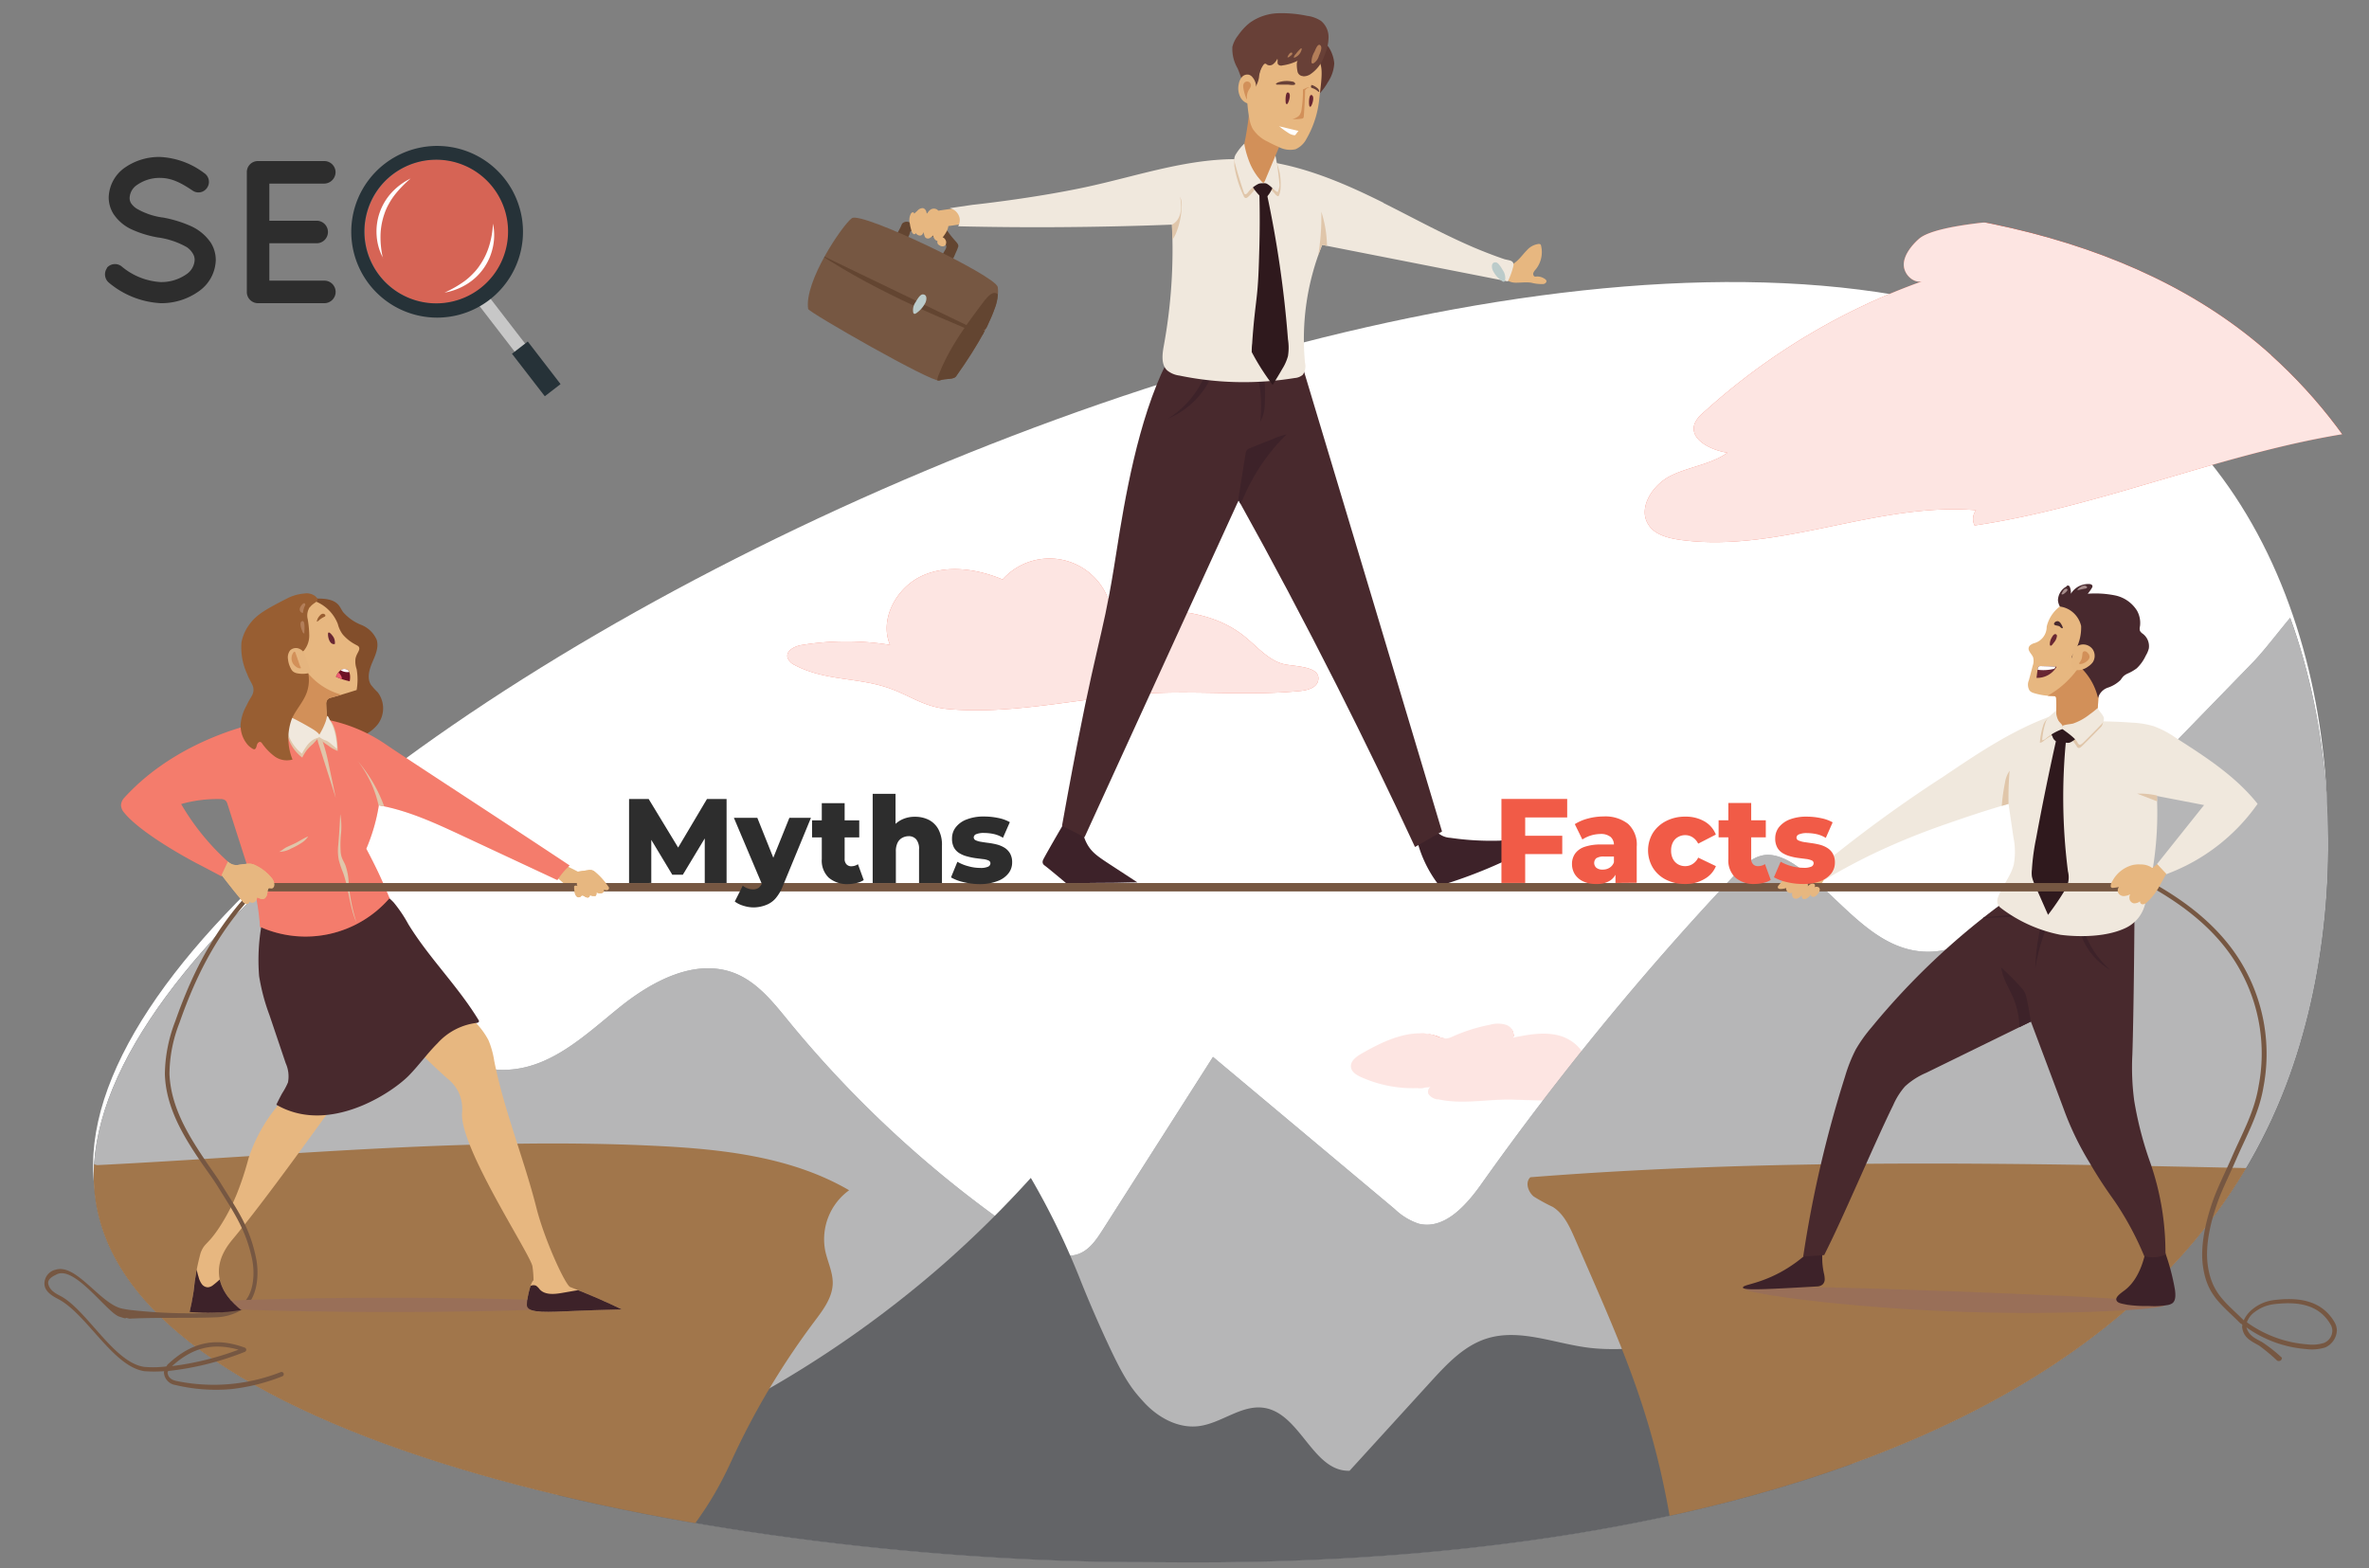 <svg id="Layer_1" data-name="Layer 1" xmlns="http://www.w3.org/2000/svg" xmlns:xlink="http://www.w3.org/1999/xlink" viewBox="0 0 370 245"><rect x="0" y="0" width="370" height="245" fill="#808080" stroke="none"/><defs><style>.cls-1,.cls-2,.cls-3{fill:none;}.cls-2{clip-path:url(#clip-path);}.cls-3{clip-path:url(#clip-path-2);}.cls-4{fill:#fff;}.cls-5{fill:#f15b47;}.cls-6{opacity:0.84;}.cls-7{clip-path:url(#clip-path-3);}.cls-8{fill:#636467;}.cls-9{opacity:0.53;}.cls-10{fill:#a1764b;}.cls-11{clip-path:url(#clip-path-4);}.cls-12{fill:#b78c6c;}.cls-13{clip-path:url(#clip-path-5);}.cls-14{clip-path:url(#clip-path-6);}.cls-15{fill:#e7b780;}.cls-16{fill:#3d2229;}.cls-17{fill:#48292d;}.cls-18{clip-path:url(#clip-path-7);}.cls-19{fill:#f0e8dd;}.cls-20{fill:#e0c6aa;}.cls-21{fill:#2f191d;}.cls-22{fill:#d29059;}.cls-23{fill:#5e3730;}.cls-24{fill:#684037;}.cls-25{clip-path:url(#clip-path-8);}.cls-26{fill:#682632;}.cls-27{fill:#b37e59;}.cls-28{fill:#634531;}.cls-29{fill:#765742;}.cls-30{clip-path:url(#clip-path-9);}.cls-31{fill:#bbcbca;}.cls-32{fill:#996f58;}.cls-33{clip-path:url(#clip-path-10);}.cls-34{clip-path:url(#clip-path-11);}.cls-35{fill:#48292e;}.cls-36{fill:#e6b67f;}.cls-37{clip-path:url(#clip-path-12);}.cls-38{fill:#824e2b;}.cls-39{opacity:0.2;}.cls-40{clip-path:url(#clip-path-13);}.cls-41{fill:#985e32;}.cls-42{fill:#e5b57f;}.cls-43{clip-path:url(#clip-path-14);}.cls-44{clip-path:url(#clip-path-15);}.cls-45{clip-path:url(#clip-path-16);}.cls-46{clip-path:url(#clip-path-17);}.cls-47{fill:#a68c8b;}.cls-48{fill:#2d2d2d;}.cls-49{fill:#6e1225;}.cls-50{clip-path:url(#clip-path-18);}.cls-51{fill:#ef5e72;}.cls-52{fill:#c7c7c7;}.cls-53{fill:#263238;}.cls-54{opacity:0.76;}.cls-55{fill:#37474f;}</style><clipPath id="clip-path"><path class="cls-1" d="M355.53,180.34c-39-.88-78-1.76-116.88,1.35-.84.78-.38,2.26.5,3a27.43,27.43,0,0,0,3,1.66c1.69,1.1,2.58,3,3.37,4.88,6.73,15.73,11.67,26.39,14.69,43.23.36,2,.74,4.1,2.09,5.6,2.48,2.75,6.85,2.22,10.45,1.37,31.53-7.46,61-17.5,84.63-39.71l-1.86-21.38Z"/></clipPath><clipPath id="clip-path-2"><path class="cls-1" d="M10.24,174.57c.87,1.67,3.18,7.64,5.06,7.54,29.05-1.48,58.11-4.48,87.16-3,10.41.51,21.18,1.72,30.16,7a9.67,9.67,0,0,0-3.74,9.57c.36,1.76,1.22,3.44,1.18,5.24-.06,2.24-1.51,4.18-2.84,6a121.18,121.18,0,0,0-13,22.18c-3.63,8-6.42,10.71-11.41,18S90,260.34,81.13,260.29c-5.77,0-11.18-2.62-16.32-5.24-16-8.13-31.47-11.26-46.49-21l-8.08-59.47Z"/></clipPath><clipPath id="clip-path-3"><path class="cls-1" d="M338,66.47C260.5-2.25,7.38,119.28,14.8,186.61c4.4,39.92,100.66,57.47,164.33,57.42,16.93,0,148.2,4.07,178-74.67C369.2,137.45,365.4,90.78,338,66.47Z"/></clipPath><clipPath id="clip-path-4"><path class="cls-2" d="M337.62,62.43C260.13-7.36,7,116.06,14.43,184.43c4.39,40.55,100.65,58.46,164.33,58.41,16.93,0,148.2,4,178-75.92,12.08-32.41,8.28-79.8-19.13-104.49Z"/></clipPath><clipPath id="clip-path-5"><path class="cls-3" d="M338,64.79C260.5-5,7.38,118.42,14.8,186.79c4.4,40.54,100.66,58.45,164.33,58.41,16.93,0,148.2,4,178-75.92C369.2,136.87,365.4,89.47,338,64.79Z"/></clipPath><clipPath id="clip-path-6"><path class="cls-1" d="M354.74,55.47C268.54-22.17-13.07,109.3-4.82,185.37,1.76,246,105.48,256.9,178,256.84c24.63,0,159.07,13.57,198-90.95,13.43-36.06,9.21-82.95-21.29-110.42Z"/></clipPath><clipPath id="clip-path-7"><path class="cls-1" d="M203.52,57.54q10.85,36.06,21.7,72.35L221,132.31q-5.72-12.33-12.18-25.15-7.64-15.12-15.37-29l-24.06,52.62L165.87,129c.2-1.12.49-2.74.85-4.69,4.42-24,5.35-23.9,7.23-35.47,1.07-6.59,2.75-18.9,6.69-28.7,1.92-4.81,3.16-5.93,4-5.82s1.4,1.73,1.7,1.86l17.21,1.32Z"/></clipPath><clipPath id="clip-path-8"><path class="cls-1" d="M216.09,31.68c-6.79-3.39-14-6.43-21.55-6.78-8.55-.41-16.83,2.61-25.2,4.38S151.87,32,151.87,32l-3.54.52-.09,2.78q17.4.44,34.79-.23A83.3,83.3,0,0,1,181.77,54c-.25,1.35-.45,3,.56,3.89a3.8,3.8,0,0,0,1.88.78,49.46,49.46,0,0,0,18,.38,2.17,2.17,0,0,0,1.26-.5,2.34,2.34,0,0,0,.35-1.88,39.26,39.26,0,0,1,2.68-18.41l29,5.7a12,12,0,0,0,.88-2.47c.08-.85-.65-.79-1.41-1-1.59-.54-3.16-1.15-4.71-1.8-3.11-1.33-6.12-2.85-9.13-4.4-1.69-.87-3.39-1.75-5.09-2.6Z"/></clipPath><clipPath id="clip-path-9"><path class="cls-1" d="M153.8,51.69a68.58,68.58,0,0,1-4.41,7c-.38.7-1.6.35-2.68.75S126.3,48.79,126.22,48.26c-.65-4.26,5.34-13.09,6.83-14.18s22.47,9,22.78,10.75a7.26,7.26,0,0,1-.52,3.5,21,21,0,0,1-.84,2c-.34.73-.41,1.34-1.25,1.24a19.5,19.5,0,0,1-4.36-1.48c-1.42-.58-2.83-1.21-4.22-1.85l-17.26-7.85L153.8,51.69Z"/></clipPath><clipPath id="clip-path-10"><path class="cls-1" d="M312.75,141.09a113,113,0,0,0-20.46,19.41,23.12,23.12,0,0,0-2.46,3.46,24,24,0,0,0-1.66,4.19,182.33,182.33,0,0,0-6.54,28.14l3.28-.23c.22-.45.69-1.39,1.26-2.58,2.8-5.87,6.85-15.41,9.52-20.85a11.26,11.26,0,0,1,1.83-2.91,11.51,11.51,0,0,1,3.33-2.14l16.34-8q2.54,6.74,5.06,13.48a46.62,46.62,0,0,0,4.11,8.57c1.59,2.75,2.37,3.59,4,6.14A67.26,67.26,0,0,1,335.62,198a12,12,0,0,0,2.68-.16,64.9,64.9,0,0,0-2.4-16.1,74.69,74.69,0,0,1-2.55-9.8,39.33,39.33,0,0,1-.29-7.19c.19-5.18.3-12,.33-21.56l-20.64-2.08Z"/></clipPath><clipPath id="clip-path-11"><path class="cls-1" d="M321.78,94.69a5.52,5.52,0,0,0-2.12,3.21,2.65,2.65,0,0,1-2.05,2.6c-.31.13-.66.31-.75.64-.17.55.47,1,.68,1.54a2.21,2.21,0,0,1-.07,1.34c-.19.75-.39,1.5-.59,2.24a1.75,1.75,0,0,0,.12,1.63,1.34,1.34,0,0,0,.57.35,10.63,10.63,0,0,0,3.19.49.48.48,0,0,1,.29.09.39.39,0,0,1,.09.29c.08,1.33-.08,2.68.09,4a.71.71,0,0,0,.84.72,7.15,7.15,0,0,0,5.08-1.52,1.11,1.11,0,0,0,.3-.31,1,1,0,0,0,.09-.52c.12-1,.17-1.89.19-2.49s0-1.2.11-2.2c0-.4.07-.69.08-.77a18.89,18.89,0,0,0-.93-7.36,11.42,11.42,0,0,0-1-2.51,7.61,7.61,0,0,0-1.57-1.8l-2.63.33Z"/></clipPath><clipPath id="clip-path-12"><path class="cls-1" d="M321.21,104.16a3.5,3.5,0,0,1-3.14,1.73s.14-1.1.16-1.19c.07-.33.06-.64.43-.65.85,0,1.7.07,2.55.11Z"/></clipPath><clipPath id="clip-path-13"><path class="cls-1" d="M48.63,93.72a6.24,6.24,0,0,1,4.13,3.75,4.55,4.55,0,0,0,.78,1.65,6.74,6.74,0,0,0,1.73,1.43c.53.31.71.33.81.57.19.49-.39.9-.56,1.79a3.63,3.63,0,0,0,.18,1.61,9.44,9.44,0,0,1,0,3.27c-2,.63-3.53,1.09-4.07,1.21a1,1,0,0,0-.48.27,1.14,1.14,0,0,0-.2.79,17.14,17.14,0,0,0,.36,3.2.79.79,0,0,1,0,.43.77.77,0,0,1-.17.27l-.49.6a1.63,1.63,0,0,1-.51.47,1.55,1.55,0,0,1-1.41-.25,20.13,20.13,0,0,1-3.06-2.31,1.06,1.06,0,0,1-.28-.32,1,1,0,0,1-.07-.35,20.58,20.58,0,0,1,0-3.33q.42-6.12,1-12.23a4.29,4.29,0,0,1,.92-1.91l1.27-.61Z"/></clipPath><clipPath id="clip-path-14"><path class="cls-1" d="M50.89,112.39a24.78,24.78,0,0,1,9.75,4.16c6.43,4.29,16.17,10.58,28.33,18.65a11.33,11.33,0,0,0-1.92,2.28l-14.88-6.95c-4.19-1.95-8.45-3.93-13-4.73a28.06,28.06,0,0,1-.75,3.38,30.23,30.23,0,0,1-1.21,3.41c.59,1.1,1.18,2.27,1.77,3.49.69,1.46,1.3,2.87,1.86,4.23a17.36,17.36,0,0,1-20.23,4.47A34,34,0,0,0,38.54,135q-1.5-4.68-3-9.36a1.29,1.29,0,0,0-.32-.6,1.24,1.24,0,0,0-.81-.22,20.78,20.78,0,0,0-6.12.78,37.44,37.44,0,0,0,7.31,9l-1,2.3c-1.69-.91-3.06-1.62-3.91-2.06,0,0-8.47-4.4-11.31-7.91a1.84,1.84,0,0,1-.48-1.2,1.88,1.88,0,0,1,.53-1.13c8.86-9.72,21.85-11.87,21.85-11.87a26.31,26.31,0,0,1,9.64-.29Z"/></clipPath><clipPath id="clip-path-15"><path class="cls-1" d="M51.77,173.05c-6.6,9.15-11.67,16-15.19,20.25-.79.94-2.56,3-2.38,5.71s2.24,4.67,3.46,5.63a30.44,30.44,0,0,1-4.19.43,29.37,29.37,0,0,1-3.86-.12c.07-.32.19-.81.31-1.41.18-.91.28-1.6.32-1.84a35.54,35.54,0,0,1,1.1-6c.63-1.62,1.05-1.15,2.88-3.91a29.9,29.9,0,0,0,2.84-5.47,46.82,46.82,0,0,0,1.75-5.36,25.39,25.39,0,0,1,5.3-9.09l7.66,1.22Z"/></clipPath><clipPath id="clip-path-16"><path class="cls-1" d="M74.14,159.59a12,12,0,0,1,2.16,2.92,13.65,13.65,0,0,1,.89,3.21c1.56,7.83,4.65,15.27,6.6,23,1.29,5.07,4.51,12,5.26,12.33,2.86,1.1,5.56,2.28,8.09,3.5-3.21.07-5.8.16-7.52.24-4,.17-6.89.38-7.29-.7-.21-.57.52-3.84,1-4.09h0a16.15,16.15,0,0,0-.17-2.18c-.31-1.89-11.29-18.43-11-23.93a6.32,6.32,0,0,0-.56-3.32,6.19,6.19,0,0,0-1.71-2.08,87.4,87.4,0,0,1-7.34-7.34l11.6-1.58Z"/></clipPath><clipPath id="clip-path-17"><path class="cls-1" d="M320.46,111.82c-6.1,2.19-11.54,5.85-16.9,9.47a209.7,209.7,0,0,0-19.77,14.49l1.09,1.32c2.44-1.28,5.35-2.72,8.68-4.2,2.34-1,5.88-2.55,10.3-4.14,2.86-1,6.16-2.13,9.84-3.18.25,1.73.51,3.46.76,5.19a11.16,11.16,0,0,1,.06,4.27c-.45,1.82-1.78,3.3-2.43,5.06a1.32,1.32,0,0,0,.44,1.72c2.45,2.18,5.87,2.93,9.15,3.16a37.07,37.07,0,0,0,10.35-.77,4.16,4.16,0,0,0,1.85-.76,4.29,4.29,0,0,0,1.14-2.19,54.08,54.08,0,0,0,1.87-17l7.37,1.42L336.87,135l1.44,1.57a30.23,30.23,0,0,0,14.29-11c-3.42-4.31-8.14-7.35-12.77-10.31a14.87,14.87,0,0,0-3.46-1.82,13.56,13.56,0,0,0-3.35-.55c-3.64-.28-6.88-.21-8.93-.22l-3.63-.79Z"/></clipPath><clipPath id="clip-path-18"><path class="cls-1" d="M52.47,105.71s.56-1.42,1.53-1.19.62,1.9.62,1.9A9.79,9.79,0,0,1,52.47,105.71Z"/></clipPath></defs><title>seo myths and facts</title><path class="cls-4" d="M337.89,64.5C260.4-4.4,7.28,117.44,14.7,185c4.39,40,100.65,57.62,164.33,57.58,16.93,0,148.2,4.07,178-74.88,12.08-32,8.28-78.78-19.13-103.15Z"/><path class="cls-5" d="M224.55,171.75a2.1,2.1,0,0,1-1.42-.8c-.28-.48.05-1.28.6-1.2a19.75,19.75,0,0,1-11.17-1.5c-.7-.32-1.47-.79-1.56-1.55-.13-.93.8-1.62,1.61-2.09,3.66-2.11,8-4.14,11.95-2.71a3.73,3.73,0,0,0,1.26.33,3.08,3.08,0,0,0,1.14-.35,26.76,26.76,0,0,1,5.74-1.8,4.48,4.48,0,0,1,2.49,0,1.74,1.74,0,0,1,1.17,2c2.36-.47,4.81-.93,7.13-.32s4.45,2.65,4.33,5a14.49,14.49,0,0,1,7.43,1.24,2.26,2.26,0,0,1,1.43,1.35c.2.89-.61,1.68-1.44,2.05a11.09,11.09,0,0,1-4.66.65c-4.71,0-9.42-.11-14.12-.27-4-.14-8,.81-11.91-.07Z"/><path class="cls-5" d="M124.21,103.92a2.1,2.1,0,0,1-1.21-1.18c-.29-1.14,1.19-1.85,2.34-2a42.94,42.94,0,0,1,13.67,0c-1.71-4,1-8.9,4.9-10.74s8.66-1.16,12.68.52a9.82,9.82,0,0,1,17,4.89c7.18-.38,15.07-.54,20.7,3.94,2.12,1.69,4,4.06,6.65,4.48,2.08.32,5.36.41,4.94,2.47-.23,1.14-1.65,1.53-2.82,1.64-7.21.72-14.48.07-21.73.29-11,.33-22.32,3.53-33.28,2.53-4-.36-6.13-2.31-9.7-3.43-4.8-1.52-9.49-1-14.18-3.41Z"/><g class="cls-6"><path class="cls-4" d="M124.21,103.92a2.1,2.1,0,0,1-1.21-1.18c-.29-1.14,1.19-1.85,2.34-2a42.94,42.94,0,0,1,13.67,0c-1.71-4,1-8.9,4.9-10.74s8.66-1.16,12.68.52a9.82,9.82,0,0,1,17,4.89c7.18-.38,15.07-.54,20.7,3.94,2.12,1.69,4,4.06,6.65,4.48,2.08.32,5.36.41,4.94,2.47-.23,1.14-1.65,1.53-2.82,1.64-7.21.72-14.48.07-21.73.29-11,.33-22.32,3.53-33.28,2.53-4-.36-6.13-2.31-9.7-3.43-4.8-1.52-9.49-1-14.18-3.41Z"/></g><g class="cls-6"><path class="cls-4" d="M224.25,171.88a2.13,2.13,0,0,1-1.45-.81c-.29-.5.06-1.32.62-1.23A20.26,20.26,0,0,1,212,168.3c-.71-.32-1.49-.8-1.59-1.58-.13-.95.82-1.66,1.65-2.14,3.74-2.16,8.16-4.24,12.23-2.77a3.67,3.67,0,0,0,1.28.33,3.34,3.34,0,0,0,1.18-.35,26.63,26.63,0,0,1,5.86-1.85,4.69,4.69,0,0,1,2.55,0,1.78,1.78,0,0,1,1.2,2c2.41-.48,4.92-1,7.29-.33s4.56,2.71,4.44,5.16a14.83,14.83,0,0,1,7.6,1.27,2.35,2.35,0,0,1,1.47,1.38c.2.91-.64,1.72-1.48,2.1a11.31,11.31,0,0,1-4.77.66c-4.82,0-9.64-.11-14.45-.28-4-.14-8.22.83-12.19-.07Z"/></g><g class="cls-7"><path class="cls-8" d="M7.29,178.81c7.86-15.25,16.87-24.09,27-38,1.34-1.85,2.94-3.83,5.22-4.16a7.35,7.35,0,0,1,4.33,1.07c7.14,3.77,11.35,11.15,16.2,17.54s11.82,12.54,19.89,11.8c6.55-.6,11.67-5.53,16.75-9.64s11.83-7.78,18-5.42c3.58,1.39,6.06,4.54,8.47,7.49a174,174,0,0,0,37.71,34.28c2.31,1.55,5.16,3.1,7.74,2.05,1.64-.67,2.68-2.24,3.63-3.72l17.22-27,28.38,23.77a10,10,0,0,0,3.73,2.28c3.94,1,7.33-2.73,9.67-6A449.54,449.54,0,0,1,271,136.6c1.24-1.3,2.61-2.67,4.4-3s3.81.67,5.38,1.8c6.57,4.75,11.66,12.89,19.8,13.26,6.54.29,11.93-4.72,16.46-9.38l34.74-35.73c4.94-5.08,11.43-16.45,18.3-14.54,5.13,1.42,8.16,6.49,10.66,11.13,10.82,20,22,41.45,20.37,64.1C399.5,188,384,214.62,365.59,230.05c-29.67,24.93-67.53,33.34-106.06,39.22s-77.92,3.81-116.61-1c-26.14-3.26-52.47-7.87-76.45-18.63C33.27,234.71,30,241,9.78,197.73L7.29,178.81Z"/><g class="cls-9"><path class="cls-4" d="M7.29,178.81c7.86-15.25,16.87-24.09,27-38,1.34-1.85,2.94-3.83,5.22-4.16a7.35,7.35,0,0,1,4.33,1.07c7.14,3.77,11.35,11.15,16.2,17.54s11.82,12.54,19.89,11.8c6.55-.6,11.67-5.53,16.75-9.64s11.83-7.78,18-5.42c3.58,1.39,6.06,4.54,8.47,7.49a174,174,0,0,0,37.71,34.28c2.31,1.55,5.16,3.1,7.74,2.05,1.64-.67,2.68-2.24,3.63-3.72l17.22-27,28.38,23.77a10,10,0,0,0,3.73,2.28c3.94,1,7.33-2.73,9.67-6A449.54,449.54,0,0,1,271,136.6c1.24-1.3,2.61-2.67,4.4-3s3.81.67,5.38,1.8c6.57,4.75,11.66,12.89,19.8,13.26,6.54.29,11.93-4.72,16.46-9.38l34.74-35.73c4.94-5.08,11.43-16.45,18.3-14.54,5.13,1.42,8.16,6.49,10.66,11.13,10.82,20,22,41.45,20.37,64.1C399.5,188,384,214.62,365.59,230.05c-29.67,24.93-67.53,33.34-106.06,39.22s-77.92,3.81-116.61-1c-26.14-3.26-52.47-7.87-76.45-18.63C33.27,234.71,30,241,9.78,197.73L7.29,178.81Z"/></g><path class="cls-8" d="M116.06,219.17a169.52,169.52,0,0,0,31.37-21.77A168.68,168.68,0,0,0,161,184a117.9,117.9,0,0,1,7.64,15.7c.29.73,2.09,5.31,4.84,11.14,2.36,5,3.57,6.44,5.15,8.17,2.17,2.39,5.35,4.17,8.58,3.77,3.57-.44,6.71-3.42,10.26-2.85,5.67.91,7.57,10,13.31,9.82q6.38-7,12.76-14c2.47-2.7,5.11-5.52,8.62-6.64,5.22-1.67,10.76.83,16.22,1.45,6.35.73,13-1.09,19.05,1,3.67,1.27,6.69,3.85,9.61,6.38l18.34,15.87a5,5,0,0,1,1.92,2.61c.34,1.88-1.49-2.45-3.11-1.43a186,186,0,0,1-51.82,22.48,233.21,233.21,0,0,1-49.42,7c-26.11,1.08-52.65-1.23-77.27-9.85-7-2.44-13.87-5.45-19.41-10.26-7-6.08-8.72-8.65-9.59-13.12l29.34-12Z"/><path class="cls-10" d="M355.9,182.58c-39-.87-78-1.74-116.88,1.32-.84.78-.38,2.24.51,3a28.91,28.91,0,0,0,3,1.64c1.69,1.07,2.59,3,3.38,4.8,6.72,15.49,11.66,25.9,14.68,42.48.36,2,.75,4,2.09,5.51,2.48,2.71,6.86,2.2,10.45,1.36,31.53-7.35,61-17.15,84.63-39l-1.86-21Z"/><path class="cls-10" d="M10.24,174.48c.87,1.65,3.18,7.61,5.06,7.52,29.05-1.46,58.11-4.42,87.16-3,10.41.51,21.18,1.7,30.16,6.93a9.45,9.45,0,0,0-3.74,9.42c.36,1.73,1.22,3.39,1.18,5.16-.06,2.21-1.51,4.12-2.84,5.89a118.78,118.78,0,0,0-13,21.84c-3.63,7.91-6.42,10.46-11.41,17.61S90,259,81.13,258.89c-5.77,0-11.18-2.58-16.32-5.16-16-8-31.47-11-46.49-20.59l-8.08-58.66Z"/></g><g class="cls-11"><path class="cls-12" d="M354.35,156.3c7.39,2.26,14.93-1.24,21.26,3.2s11.39,11.43,11.51,19.16-4.78,15-10.66,20.25c-11.12,9.92-26.32,20.73-41.2,20-15.13-.71-29.73-6.94-44.87-6.58.78-2.33-1.6-4.44-3.72-5.68a97.88,97.88,0,0,0-34.82-12.35,25.11,25.11,0,0,1-5.68-1.68,28,28,0,0,1-8.12-5.27,9,9,0,0,1-6.41-1.42c-2.63-2-3.08-5.16-3.34-7-1.45-10.24,10.21-24.09,11.74-25.88l114.31,3.21Z"/></g><g class="cls-13"><path class="cls-12" d="M9.71,145.43A34.54,34.54,0,0,0-.91,178.13c2.62,11.73,12,27.55,23.49,30.93,8.49,2.48,17.54,1.56,26.38,1.76,30.44.71,30.12.48,32.44.17,10.95-1.48,20.22-5.61,38.31-13.82,8.59-3.9,20-9.42,33.2-16.77l-5.32-2,13.08-5.67c5.82-.31,8.06-3,8.5-3.63,3.58-4.67,1.71-14.29-6.79-21.58L9.71,145.43Z"/></g><g class="cls-14"><path class="cls-5" d="M364.34,35.75c-16.78-2.59-59.48-3-64.63,1.56-.8.7-2.41,2.38-2.37,4.08s1.86,3.17,3.3,2.4A101.69,101.69,0,0,0,266,64.49a4.46,4.46,0,0,0-1.33,1.7c-.86,2.47,2.53,4.12,5.12,4.53-2.6,1.86-6,2.18-8.85,3.6s-5.23,5.08-3.43,7.72c1,1.51,3,2,4.82,2.28,15.43,2.16,30.77-5.92,46.3-4.62a2.23,2.23,0,0,0-.23,2.38c19.7-2.89,39.4-11.61,59.1-14.51l-3.18-31.82Z"/><g class="cls-6"><path class="cls-4" d="M364.34,35.75c-16.78-2.59-59.48-3-64.63,1.56-.8.7-2.41,2.38-2.37,4.08s1.86,3.17,3.3,2.4A101.69,101.69,0,0,0,266,64.49a4.46,4.46,0,0,0-1.33,1.7c-.86,2.47,2.53,4.12,5.12,4.53-2.6,1.86-6,2.18-8.85,3.6s-5.23,5.08-3.43,7.72c1,1.51,3,2,4.82,2.28,15.43,2.16,30.77-5.92,46.3-4.62a2.23,2.23,0,0,0-.23,2.38c19.7-2.89,39.4-11.61,59.1-14.51l-3.18-31.82Z"/></g></g><path class="cls-15" d="M234.72,43.16a2.51,2.51,0,0,0,2.06,1c.79,0,1.58-.11,2.37,0a6.49,6.49,0,0,0,1.85.21c.29,0,.62-.28.51-.55a.45.45,0,0,0-.18-.21,2.09,2.09,0,0,0-1.3-.42.87.87,0,0,1-.36,0,.49.49,0,0,1-.18-.57,1.84,1.84,0,0,1,.36-.53,4.28,4.28,0,0,0,.84-3.71.33.33,0,0,0-.08-.19.4.4,0,0,0-.32-.08,2.93,2.93,0,0,0-1.83,1c-.5.5-.91,1.08-1.43,1.56a5.27,5.27,0,0,1-1.9,1.14l-.41,1.46Z"/><path class="cls-16" d="M224.47,130a3.21,3.21,0,0,0,2.07.88,44.11,44.11,0,0,0,7.7.44,21,21,0,0,1,5.49.19,3.29,3.29,0,0,1-1.79,1.54,75.53,75.53,0,0,1-12.62,5.17.86.86,0,0,1-.5,0,.9.9,0,0,1-.39-.34,19.14,19.14,0,0,1-3.09-6.53l3.13-1.39Z"/><path class="cls-15" d="M150.23,35q-2.11.36-4.26.54a.53.53,0,0,1-.22,0,.49.49,0,0,1-.2-.18,4.08,4.08,0,0,1-.5-.89,1.8,1.8,0,0,0-.61-.94A4,4,0,0,1,146,33c1.47-.24,2.94-.44,4.42-.59L150.23,35Z"/><path class="cls-16" d="M169.09,129.94a7,7,0,0,0,.8,2.08c.77,1.28,1.74,1.89,4.07,3.41l3.69,2.41c-1.41,0-2.83.06-4.26.07-2.31,0-4.61.05-6.88.05-1.74-1.47-3-2.5-3.33-2.74a.78.78,0,0,1-.32-.39.8.8,0,0,1,.06-.52c.19-.41,1.6-2.9,3.58-6.27l2.59,1.9Z"/><path class="cls-17" d="M203.52,57.54q10.85,36.06,21.7,72.35L221,132.31q-5.72-12.33-12.18-25.15-7.64-15.12-15.37-29l-24.06,52.62L165.87,129c.2-1.12.49-2.74.85-4.69,4.42-24,5.35-23.9,7.23-35.47,1.07-6.59,2.75-18.9,6.69-28.7,1.92-4.81,3.16-5.93,4-5.82s1.4,1.73,1.7,1.86l17.21,1.32Z"/><g class="cls-18"><path class="cls-16" d="M193.32,78.49c.4-2.53.81-5,1.21-7.58a1.24,1.24,0,0,1,.18-.54,1.21,1.21,0,0,1,.61-.4l3.42-1.37a13.23,13.23,0,0,1,2.2-.74,30.87,30.87,0,0,0-8.48,15.33l.86-4.7Z"/><path class="cls-16" d="M197.46,59a24.3,24.3,0,0,1,.08,4.09,5.85,5.85,0,0,1-.71,2.8,21.41,21.41,0,0,0-.63-8.12L197.46,59Z"/><path class="cls-16" d="M189.81,57.22a12.94,12.94,0,0,1-7.4,8.18,14.68,14.68,0,0,0,6.77-10.29l.63,2.11Z"/></g><path class="cls-19" d="M216.09,31.68c-6.79-3.39-14-6.43-21.55-6.78-8.55-.41-16.83,2.61-25.2,4.38S151.87,32,151.87,32l-3.54.52A2,2,0,0,1,149.86,34a1.94,1.94,0,0,1-.21,1.35c5.19.12,10.53.17,16,.13q8.94-.06,17.39-.39A83.3,83.3,0,0,1,181.77,54c-.25,1.35-.45,3,.56,3.89a3.8,3.8,0,0,0,1.88.78,49.46,49.46,0,0,0,18,.38,2.17,2.17,0,0,0,1.26-.5,2.34,2.34,0,0,0,.35-1.88,39.26,39.26,0,0,1,2.68-18.41l29,5.7a12,12,0,0,0,.88-2.47c.08-.85-.65-.79-1.41-1-1.59-.54-3.16-1.15-4.71-1.8-3.11-1.33-6.12-2.85-9.13-4.4-1.69-.87-3.39-1.75-5.09-2.6Z"/><path class="cls-20" d="M199.39,25.42a9.17,9.17,0,0,1,.52,1.84,10.33,10.33,0,0,1,.08,2.35,3,3,0,0,1-.11.55c-.12.44-.19.47-.22.48-.19.07-.48-.29-.57-.4a11.57,11.57,0,0,0-1.83-1.7,1.69,1.69,0,0,0,0-.42,1.36,1.36,0,0,0,0,.2s.1-1.25.25-3.19l1.95.29Z"/><path class="cls-20" d="M194.48,23.1a3.6,3.6,0,0,1-1.26,1.52,2.76,2.76,0,0,1-.44.24c0,.43,0,.78,0,1a16.47,16.47,0,0,0,1.47,4.77c0,.08.12.26.28.3s.33-.11.41-.18c.61-.54,1.06-1.22,1.56-1.69a3.37,3.37,0,0,1,.78-.55,6.15,6.15,0,0,1-1.87-2.17,10.66,10.66,0,0,1-.58-1.59,16.26,16.26,0,0,1-.39-1.66Z"/><path class="cls-21" d="M197.12,30.79l-.14,0a.69.69,0,0,1-.13-.11,7.9,7.9,0,0,1-1.26-1.57.2.2,0,0,1,0-.19.12.12,0,0,1,0,0,1.8,1.8,0,0,1,.93-.3c.33,0,.66,0,1,0a2.47,2.47,0,0,1,1.24.07.15.15,0,0,1,.09.15,2.44,2.44,0,0,1-.35,1,3.77,3.77,0,0,1-.56.81.92.92,0,0,1-.82.23Z"/><path class="cls-19" d="M199.07,23.65a38.75,38.75,0,0,1,.77,5.3,2.68,2.68,0,0,1-.11.55c-.11.44-.18.48-.21.49s-.27-.13-.57-.41c-.64-.59-1-.91-1.44-1a.65.65,0,0,1-.31-.13c-.23-.21-.17-.62-.15-.78.08-.6.15-1.7.24-3.19l1.78-.82Z"/><path class="cls-22" d="M195.19,16.4A46.68,46.68,0,0,1,194,24a1,1,0,0,0,0,.39,1,1,0,0,0,.17.35A34.43,34.43,0,0,0,197,28.37a.42.42,0,0,0,.28.17c.14,0,.22-.16.28-.29.87-2.09,1.75-4.17,2.62-6.25l-5-5.6Z"/><path class="cls-23" d="M207,7c.22,0,.4.18.52.37a5.54,5.54,0,0,1,.87,2.52,5.88,5.88,0,0,1-1,2.95c-1,1.76-1.49,1.63-1.8,2.84-.17.68-.23,1.61-.68,1.76,0,0-.32.11-.45,0a.44.44,0,0,1-.09-.24,8.58,8.58,0,0,1,0-1.68c0-.59-.16-2.37-1.62-7.08L207,7Z"/><path class="cls-15" d="M196.38,12.21c.32-.6.45-1.27.73-1.89,1.18-2.55,4.49-2.48,4.75-2.49a5,5,0,0,1,3.86,1.28c1,1.09.75,2.83.33,6.3a15.5,15.5,0,0,1-2,6.28,3.51,3.51,0,0,1-1.7,1.62,3.81,3.81,0,0,1-2.67-.37c-.58-.25-1.14-.52-1.7-.82a5.55,5.55,0,0,1-2.37-2.07,5.31,5.31,0,0,1-.47-1.46,22.27,22.27,0,0,1,0-8.26,11.76,11.76,0,0,1,.88-3.09,6.25,6.25,0,0,1,2.12-2.36l-1.82,7.33Z"/><path class="cls-24" d="M203.49,11.92a2,2,0,0,0,1.09-.27,5.64,5.64,0,0,0,2.28-3,7.2,7.2,0,0,0,.64-2.81,3.29,3.29,0,0,0-1.16-2.56,5,5,0,0,0-2.17-.8,19.22,19.22,0,0,0-4.65-.41,8,8,0,0,0-4.35,1.51,9.26,9.26,0,0,0-1.8,1.95,4.64,4.64,0,0,0-.89,1.79,6,6,0,0,0,.81,3.35,18.81,18.81,0,0,1,1.36,5c1.55-1.82,1.93-3,2-3.7a3.61,3.61,0,0,1,.65-1.79c.05-.07.17-.25.33-.23s.16.09.24.14a.85.85,0,0,0,1-.09,2.4,2.4,0,0,0,.63-.81c.12.27-.06.63.12.87a.66.66,0,0,0,.67.16,7.53,7.53,0,0,0,2.44-.76c-.33.17-.15,1.37-.09,1.65a.9.9,0,0,0,.92.78Z"/><path class="cls-15" d="M196.18,13.56a2.3,2.3,0,0,0-.55-1.48,1.18,1.18,0,0,0-.52-.39A1.11,1.11,0,0,0,194,12a2.22,2.22,0,0,0-.53,1.15,3,3,0,0,0,.31,2.12,2,2,0,0,0,1.83,1c.06,0,.15,0,.15-.11l.47-2.6Z"/><path class="cls-22" d="M194.17,13.45a.7.7,0,0,1,.1-.42.6.6,0,0,1,.66-.28.6.6,0,0,1,.45.55c0,.46-.39.62-.57,1.33-.14.53,0,.85-.07.87s-.55-1.25-.57-2.05Z"/><path class="cls-19" d="M194.34,22.44A8.5,8.5,0,0,0,193.08,24a1.66,1.66,0,0,0-.3.79,1.54,1.54,0,0,0,.05.52q.64,2.41,1.45,4.79a.38.38,0,0,0,.14.22c.15.08.31-.06.42-.18a4.78,4.78,0,0,1,1.84-1.48,1.55,1.55,0,0,1,.58-.08,10,10,0,0,1-1.95-2.85,14.69,14.69,0,0,1-.58-1.59,14,14,0,0,1-.39-1.66Z"/><path class="cls-21" d="M197.85,30.2A171.28,171.28,0,0,1,201.16,53a8.27,8.27,0,0,1,0,2.63,7.52,7.52,0,0,1-.89,2c-.48.85-1,1.68-1.5,2.5a36.82,36.82,0,0,1-3-4.63l-.27-.5c0-.31,0-.78.07-1.34.21-3.31.52-5.6.66-6.86.31-2.62.36-4.57.47-8.47.05-2.13.08-4.79,0-7.86l1.18-.26Z"/><g class="cls-25"><path class="cls-20" d="M205.74,40.69a36.71,36.71,0,0,0,.63-7.62,18.49,18.49,0,0,1,.71,8.26l-1.34-.64Z"/><path class="cls-20" d="M183,35.11a2,2,0,0,0,.55-.38c1.36-1.22.83-3.63.75-4a2.91,2.91,0,0,1,.25,1.55,11.79,11.79,0,0,1-.94,4.31,9.57,9.57,0,0,1-1.12,1.73l.51-3.25Z"/></g><path class="cls-22" d="M203.94,14a.32.32,0,0,0-.1.1.47.47,0,0,0,0,.17q-.06,1.95-.21,3.9a.42.42,0,0,1-.08.26.44.44,0,0,1-.22.1,5.17,5.17,0,0,1-1.47.06,2.23,2.23,0,0,0,1.05-.53,2,2,0,0,0,.38-1,18.69,18.69,0,0,0,.21-3.08c.2-.08.87-.45,1-.33-.07,0-.55.23-.55.32Z"/><path class="cls-24" d="M204.8,13.37a.07.07,0,0,1,0-.06c0-.06.14,0,.2,0a2.89,2.89,0,0,1,.77.47.68.68,0,0,1,.26.47.13.13,0,0,1,0,.08c0,.05-.13,0-.18-.05a2.33,2.33,0,0,0-.7-.45c-.3-.12-.48-.09-.36-.46Z"/><path class="cls-24" d="M202.21,12.92a.57.57,0,0,0-.39-.18,4.26,4.26,0,0,0-2.07.09,1.28,1.28,0,0,0-.42.21.12.12,0,0,0-.05.05c0,.08.08.12.16.13.57,0,1.15,0,1.72,0,.15,0,1.46.25,1.05-.29Z"/><path class="cls-26" d="M204.73,16.65a.14.14,0,0,1-.16,0,.19.19,0,0,1-.07-.12c-.09-.22-.11-1.89.38-1.67s.06,1.59-.15,1.76Z"/><path class="cls-26" d="M201.07,16.24a.14.14,0,0,1-.16,0,.23.23,0,0,1-.08-.11c-.08-.23-.11-1.89.39-1.67s.05,1.58-.15,1.75Z"/><path class="cls-4" d="M202.81,20.45l-2.9-.69a.46.46,0,0,1-.2-.09,16.56,16.56,0,0,0,1.66,1.19,2.21,2.21,0,0,0,.68.25,1.15,1.15,0,0,0,.24,0l.52-.68Z"/><path class="cls-27" d="M206,8.68a2,2,0,0,1-.82,1.19c-.09.05-.21.09-.29,0a.35.35,0,0,1-.06-.18,3.28,3.28,0,0,1,.48-1.62c.11-.22.49-1.36.9-1s-.1,1.34-.21,1.64Z"/><path class="cls-27" d="M202.19,9l-.08,0c-.06,0-.06-.11,0-.17a1,1,0,0,1,.25-.37,7.49,7.49,0,0,1,.75-.84c.18-.15.21-.07.18.14A1.8,1.8,0,0,1,202.19,9Z"/><path class="cls-27" d="M201.59,8.68c-.13.15-.3.31-.5.28a.05.05,0,0,1,0,0,0,0,0,0,1,0-.07c.08-.18.29-.58.49-.65s.24,0,.26.12-.15.26-.22.34Z"/><path class="cls-28" d="M145.19,36.77c2,.67,2.6,1.27,2.61,1.76s-.82,1.23-.58,1.59c.05.08.19.13.47.21.5.16.76.24,1,.14s.24-.18.59-1a6.51,6.51,0,0,0,.4-1c0-.46-.35-.62-1.21-1.71-.36-.46-.33-.47-.5-.67a4.53,4.53,0,0,0-2.89-1.59c-1.08,0-2.49.53-3,.24a.87.87,0,0,0-.25-.08,1,1,0,0,0-.84.19c-.15.13-.16.25-.31.57-.41.9-.6.95-.56,1.26a.92.92,0,0,0,.51.72.63.63,0,0,0,.29,0,1.23,1.23,0,0,0,1-.5,3,3,0,0,0,.21-.59.68.68,0,0,1,.06-.16l0,0a2.36,2.36,0,0,1,.84-.36l2.19,1Z"/><path class="cls-29" d="M126.22,48.26c-.65-4.26,5.34-13.09,6.83-14.18s22.47,9,22.78,10.75c.73,4.25-6.24,13.48-6.44,13.86-.38.7-1.6.35-2.68.75S126.3,48.79,126.22,48.26Z"/><g class="cls-30"><path class="cls-28" d="M153.91,46.76c-2.74,3.63-5.52,7.32-7.2,11.55a3.61,3.61,0,0,0-.34,2,.83.83,0,0,0,.24.45A1,1,0,0,0,147,61a3.84,3.84,0,0,0,2.63-.42,7.25,7.25,0,0,0,2.07-1.75,21.41,21.41,0,0,0,3.62-6.24c.78-1.94,1.61-3.64,1-5.7-.49-1.64-1.46-1.33-2.39-.11Z"/><path class="cls-28" d="M128,39.72c9.36,6.13,19.8,10.42,30.2,14.56L128,39.72Z"/></g><path class="cls-31" d="M234.7,42.18a2.15,2.15,0,0,1,.37,1.61.3.3,0,0,1-.12.2c-.11.06-.24,0-.35-.08a4.33,4.33,0,0,1-1.43-1.63c-.21-.42-.32-1.32.42-1.3.44,0,.91.88,1.11,1.2Z"/><path class="cls-31" d="M143,47.2a2.13,2.13,0,0,0-.37,1.61.28.28,0,0,0,.12.19c.11.07.24,0,.35-.07a4.41,4.41,0,0,0,1.43-1.63c.21-.43.33-1.32-.42-1.31-.44,0-.91.88-1.11,1.21Z"/><path class="cls-15" d="M147.26,37.1c-.21.28-.52.58-.88.52s-.55-.48-.67-.84a1.75,1.75,0,0,1-.52.42.59.59,0,0,1-.63-.07c-.23-.21-.18-.6-.39-.83a.49.49,0,0,1-.49.5.81.81,0,0,1-.65-.4.24.24,0,0,1-.36.15.6.6,0,0,1-.26-.36,6.49,6.49,0,0,1-.3-1.23,2.17,2.17,0,0,1,.16-1.59.44.44,0,0,1,.29-.21c.13,0,.26.13.2.24l.53-.49a1.11,1.11,0,0,1,.87-.4.72.72,0,0,1,.46.41,1.65,1.65,0,0,1,.13.63,1.49,1.49,0,0,1,.66-.85.94.94,0,0,1,1,.07,1.07,1.07,0,0,1,.33.78,3.52,3.52,0,0,1-.15.86.94.94,0,0,1,1.26.12c.7.77-.15,1.93-.63,2.57Z"/><path class="cls-15" d="M147,37.05a.7.7,0,0,1,.64.38.77.77,0,0,1,0,.88.61.61,0,0,1-.5.17,1,1,0,0,1-.49-.21.47.47,0,0,1-.22-.26c-.07-.19,0-.41,0-.61l.58-.35Z"/><path class="cls-32" d="M338.23,203.83c0,.73-15.19,1.61-31,1.12-17.95-.56-34.68-2.84-34.63-3.62s22,0,34.58.47c12.4.49,31,1.23,31,2Z"/><path class="cls-15" d="M284.06,135.8a18.56,18.56,0,0,0-2.13,1,3,3,0,0,0-1.2,1.06.42.42,0,0,0-.07.28.46.46,0,0,0,.13.18,5.79,5.79,0,0,0,1.11.8,1.69,1.69,0,0,0,.52.18,1.43,1.43,0,0,0,.8-.2,4,4,0,0,0,1.76-1.89l-.92-1.38Z"/><path class="cls-16" d="M335,196c-.78,3.17-2.07,4.72-3.14,5.54-.51.39-1.45,1-1.32,1.52s.84.58,1.7.76a20.27,20.27,0,0,0,3.38.19,12,12,0,0,0,2.88-.14,1.84,1.84,0,0,0,.79-.29c.55-.41.5-1.31.41-2.07a34.92,34.92,0,0,0-1.8-6.57L335,196Z"/><path class="cls-16" d="M284.62,195.79a11.53,11.53,0,0,0,.24,3.1,4.08,4.08,0,0,1,.13.92,1.13,1.13,0,0,1-.33.84,1.36,1.36,0,0,1-.84.31c-7.71.43-11.56.65-11.6.18s2.27-.49,5.71-2.32a21.67,21.67,0,0,0,4.86-3.54l1.83.51Z"/><path class="cls-29" d="M350.93,206.56a18.48,18.48,0,0,0,9.49,3.45,6,6,0,0,0,2.52-.22,2.09,2.09,0,0,0,1.33-1.82,1.87,1.87,0,0,0-.29-1.09c-1.89-3.29-5.47-3.57-8.91-3.14a6.15,6.15,0,0,0-2.85,1.16,3.32,3.32,0,0,0-1.29,1.66Zm4.79,6c-.08,0,0,0-.05,0a29.09,29.09,0,0,0-2.86-2.38c-1.36-.75-2.44-1.26-2.63-2.9,0-.13.08-.26,0-.38s-.2-.1-.31-.22c-3-3-5.2-4.34-5.82-9-.4-3.06.39-6.76,1.57-10.11.69-2,1.94-4.46,2.88-6.63,1.56-3.64,3.57-7.11,4.25-11.24a26.85,26.85,0,0,0-2.89-18.18c-3.08-5.6-8.08-9.64-13.66-12.83a.37.37,0,0,1-.17-.47.36.36,0,0,1,.48-.15c5.71,3.24,10.81,7.38,14,13.11a27.63,27.63,0,0,1,3,18.66c-.7,4.19-2.72,7.7-4.31,11.4-.93,2.16-2.17,4.64-2.85,6.57-1.15,3.24-1.94,6.81-1.54,9.76.61,4.49,2.78,5.84,5.63,8.68,0,0,0,0,0,0a4.81,4.81,0,0,1,1.42-1.78,6.48,6.48,0,0,1,3.14-1.36c3.64-.48,7.46-.17,9.56,3.34a2.67,2.67,0,0,1,.42,1.41,3.06,3.06,0,0,1-1.8,2.62,6.94,6.94,0,0,1-3,.26,18.52,18.52,0,0,1-9.32-3.39c.37,1.28,1.27,1.67,2.41,2.28a23,23,0,0,1,3.07,2.41c.14.1,0,.3-.07.44a.62.62,0,0,1-.5.12Z"/><path class="cls-17" d="M312.75,141.09a113,113,0,0,0-20.46,19.41,23.12,23.12,0,0,0-2.46,3.46,24,24,0,0,0-1.66,4.19,182.33,182.33,0,0,0-6.54,28.14l3.28-.23c.22-.45.69-1.39,1.26-2.58,2.8-5.87,6.85-15.41,9.52-20.85a11.26,11.26,0,0,1,1.83-2.91,11.51,11.51,0,0,1,3.33-2.14l16.34-8q2.54,6.74,5.06,13.48a46.62,46.62,0,0,0,4.11,8.57c1.78,3.07,3.27,5.09,4,6.14a48,48,0,0,1,4.54,8.46,5.15,5.15,0,0,0,2,.13,5.35,5.35,0,0,0,1.31-.37,42.78,42.78,0,0,0-2.33-14.25,55.68,55.68,0,0,1-2.55-9.8,39.33,39.33,0,0,1-.29-7.19c.09-2.54.25-10.1.33-21.56l-20.64-2.08Z"/><g class="cls-33"><path class="cls-16" d="M317.24,160c-.19-1.37-.42-2.73-.72-4.08a4.29,4.29,0,0,0-.26-.84,3.29,3.29,0,0,0-.54-.76,37.69,37.69,0,0,0-3.15-3.17c.19,1.67,1.18,3.12,1.84,4.66a12.34,12.34,0,0,1,.93,6l1.9-1.84Z"/><path class="cls-16" d="M318.88,144.12a32.14,32.14,0,0,0-1,7.17,28.75,28.75,0,0,1,1.88-6.68,9.91,9.91,0,0,0,.52-1.41l-1.44.92Z"/><path class="cls-16" d="M324.73,145.05a10.3,10.3,0,0,0,4.84,6.45,14.32,14.32,0,0,1-4.65-8.35l-.19,1.9Z"/><path class="cls-16" d="M316,143.15l-8.08.34,8.29-.79c.18,0,.43-.1.4-.28l-.61.73Z"/></g><path class="cls-19" d="M320.46,111.82c-6.1,2.19-11.54,5.85-16.9,9.47a209.7,209.7,0,0,0-19.77,14.49l1.08,1.74a94.49,94.49,0,0,1,8.69-4.62,110.63,110.63,0,0,1,10.3-4.14c2.86-1,6.16-2.13,9.84-3.18.25,1.73.51,3.46.76,5.19a11.16,11.16,0,0,1,.06,4.27c-.45,1.82-1.78,3.3-2.43,5.06a1.6,1.6,0,0,0-.11,1,1.42,1.42,0,0,0,.55.76,22.53,22.53,0,0,0,9.25,4.16s5.93.9,10.08-1a5.64,5.64,0,0,0,2-1.49,5.72,5.72,0,0,0,1.14-2.19,54.08,54.08,0,0,0,1.87-17l7.37,1.42L336.87,135l1.44,1.57a30.23,30.23,0,0,0,14.29-11c-3.42-4.31-8.14-7.35-12.77-10.31a14.87,14.87,0,0,0-3.46-1.82,13.56,13.56,0,0,0-3.35-.55c-3.64-.28-6.88-.21-8.93-.22l-3.63-.79Z"/><path class="cls-15" d="M321.78,94.69a5.52,5.52,0,0,0-2.12,3.21,2.65,2.65,0,0,1-2.05,2.6c-.31.13-.66.31-.75.64-.17.55.47,1,.68,1.54a2.21,2.21,0,0,1-.07,1.34c-.19.75-.39,1.5-.59,2.24a1.75,1.75,0,0,0,.12,1.63,1.34,1.34,0,0,0,.57.35,10.63,10.63,0,0,0,3.19.49.48.48,0,0,1,.29.09.39.39,0,0,1,.09.29c.08,1.33-.08,2.68.09,4a.71.71,0,0,0,.84.72,7.15,7.15,0,0,0,5.08-1.52,1.11,1.11,0,0,0,.3-.31,1,1,0,0,0,.09-.52c.12-1,.17-1.89.19-2.49s0-1.2.11-2.2c0-.4.07-.69.08-.77a18.89,18.89,0,0,0-.93-7.36,11.42,11.42,0,0,0-1-2.51,7.61,7.61,0,0,0-1.57-1.8l-2.63.33Z"/><g class="cls-34"><path class="cls-22" d="M325.59,104.47a2.2,2.2,0,0,1-1.19.15,14.43,14.43,0,0,1-6.43,4.93,7.06,7.06,0,0,1,.32,1.3,8.3,8.3,0,0,0,.26,1.49,3.75,3.75,0,0,0,2.42,2.12,8,8,0,0,0,4.26.15,6.79,6.79,0,0,0,3.53-1.82,5.25,5.25,0,0,0,1.33-4,6.19,6.19,0,0,0-1.88-3.83l-2.62-.48Z"/></g><path class="cls-35" d="M322.81,91.51a.35.35,0,0,1,.33,0,.4.4,0,0,1,.13.18,2.19,2.19,0,0,1,.16,1.07,3.19,3.19,0,0,1,2.87-1.53c.22,0,.48.1.51.31a.49.49,0,0,1-.1.32,6.9,6.9,0,0,1-.64.89,15.65,15.65,0,0,1,4.27.26,5.3,5.3,0,0,1,3.42,2.37,3.91,3.91,0,0,1,.47,2.46,1.31,1.31,0,0,0,0,.71,1.41,1.41,0,0,0,.45.46,2.42,2.42,0,0,1,.93,2.3,4.1,4.1,0,0,1-.47,1.1,6.44,6.44,0,0,1-1.43,2,7.27,7.27,0,0,1-1.41.81,2.39,2.39,0,0,0-.7.47,5,5,0,0,0-.39.52,5.1,5.1,0,0,1-2,1.21,2.37,2.37,0,0,0-1.53,1.64,9.54,9.54,0,0,0-2.35-4.43c-.46-.5-1-.95-1.44-1.46a.93.93,0,0,1-.27-.55.75.75,0,0,1,.18-.48,7.4,7.4,0,0,0,1.24-4.35,4,4,0,0,0-1.77-2.49,3.83,3.83,0,0,0-1.54-.55,2.29,2.29,0,0,1-.31-1,2.52,2.52,0,0,1,1.34-2.14Z"/><path class="cls-36" d="M323.72,101.62a1.07,1.07,0,0,1,.51-.58,2.25,2.25,0,0,1,.76-.33,1.83,1.83,0,0,1,1.87.74,1.85,1.85,0,0,1,0,2,2.8,2.8,0,0,1-.71.66,2.73,2.73,0,0,1-2.24.51s-.05,0-.08-.06a.87.87,0,0,1-.27-.62l.19-2.34Z"/><path class="cls-26" d="M320.17,100.69a.16.16,0,0,0,0,.1.16.16,0,0,0,.2.06.49.49,0,0,0,.17-.15l.28-.36a1.86,1.86,0,0,0,.43-.92.3.3,0,0,0-.08-.3c-.32-.24-.6.26-.71.46a2.09,2.09,0,0,0-.31,1.11Z"/><path class="cls-35" d="M321,97.66a.28.28,0,0,1-.17-.11.24.24,0,0,1,0-.2.6.6,0,0,1,.64-.3.79.79,0,0,1,.36.29c.08.11.57.9.22.79-.15,0-.28-.24-.44-.31s-.43-.1-.64-.16Z"/><path class="cls-22" d="M326.21,103a.82.82,0,0,0,.15-.38.88.88,0,0,0-.29-.62.75.75,0,0,0-.32-.24.37.37,0,0,0-.39.06.57.57,0,0,0-.12.32,5.93,5.93,0,0,1-.1.72,2.06,2.06,0,0,1-.33.62c-.18.24,0,.29.25.23a1.86,1.86,0,0,0,1.15-.71Z"/><path class="cls-26" d="M321.21,104.16a3.5,3.5,0,0,1-3.14,1.73s.14-1.1.16-1.19c.07-.33.06-.64.43-.65.85,0,1.7.07,2.55.11Z"/><g class="cls-37"><path class="cls-4" d="M321.29,103.52l-.3.73a.34.34,0,0,1-.11.18.44.44,0,0,1-.17.07,6.85,6.85,0,0,1-2.63.1.41.41,0,0,1-.1-.33,3.78,3.78,0,0,1,.19-.63l3.12-.12Z"/></g><path class="cls-20" d="M322.51,113.73c-.12,0-.24,0-.36,0s-.11,0-.13,0,.19.36.25.43a12.19,12.19,0,0,1,2.06,2.38.46.46,0,0,0,.28.29c.21.06.43-.15.53-.24.4-.38,1.49-1.47,2.93-2.95a1.26,1.26,0,0,0,.37-1,1.52,1.52,0,0,0-.13-.27,4.49,4.49,0,0,0-.47-.66,6.28,6.28,0,0,1-.39-.58c-.18.16-.41.36-.67.56,0,0-.29.23-.59.44a8.65,8.65,0,0,1-2.61,1.43c-.51.07-.9.12-1.07.12Z"/><path class="cls-20" d="M320.79,111.39c-.1.08-.67.54-1.11,1a1.92,1.92,0,0,0-.35.43,2.36,2.36,0,0,0-.17.37,11.53,11.53,0,0,0-.57,2.85,1.2,1.2,0,0,0,.64-.33,5.83,5.83,0,0,1,.49-.36,7.4,7.4,0,0,1,.77-.48,12.88,12.88,0,0,1,1.66-.8,1,1,0,0,0-.1-.43c-.21-.42-.64-.46-.93-.72s-.43-.59-.33-1.48Z"/><path class="cls-15" d="M51.77,173.05c-6.6,9.15-11.67,16-15.19,20.25-.79.94-2.56,3-2.38,5.71s2.24,4.67,3.46,5.63a30.44,30.44,0,0,1-4.19.43,29.37,29.37,0,0,1-3.86-.12c.07-.32.19-.81.31-1.41.18-.91.28-1.6.32-1.84a35.54,35.54,0,0,1,1.1-6c.63-1.62,1.05-1.15,2.88-3.91a29.9,29.9,0,0,0,2.84-5.47,46.82,46.82,0,0,0,1.75-5.36,25.39,25.39,0,0,1,5.3-9.09l7.66,1.22Z"/><path class="cls-15" d="M86.91,137l1.61,1.4a3.17,3.17,0,0,0,1.53.9,3.32,3.32,0,0,0,1.92-.48l1.28-.62a.22.22,0,0,0,.09-.07c.06-.1,0-.2-.13-.26a41.8,41.8,0,0,0-4.92-2.68L86.91,137Z"/><path class="cls-15" d="M74.14,159.59a12,12,0,0,1,2.16,2.92,13.65,13.65,0,0,1,.89,3.21c1.56,7.83,4.65,15.27,6.6,23,1.29,5.07,4.51,12,5.26,12.33,2.86,1.1,5.56,2.28,8.09,3.5-3.21.07-5.8.16-7.52.24-4,.17-6.89.38-7.29-.7-.21-.57.52-3.84,1-4.09h0a16.15,16.15,0,0,0-.17-2.18c-.31-1.89-11.29-18.43-11-23.93a6.32,6.32,0,0,0-.56-3.32,6.19,6.19,0,0,0-1.71-2.08,87.4,87.4,0,0,1-7.34-7.34l11.6-1.58Z"/><path class="cls-17" d="M40.89,144.29a31.21,31.21,0,0,0-.42,8.18,31.52,31.52,0,0,0,1.61,6.08l2.54,7.53a5,5,0,0,1,.36,3,11.14,11.14,0,0,1-.92,1.72c-.4.74-.71,1.36-.9,1.77a12,12,0,0,0,2.5,1.1c7.41,2.33,15.53-3,18.13-5.59,1.61-1.63,2.94-3.52,4.57-5.14a9.81,9.81,0,0,1,6-3.14c.2,0,.46-.09.45-.29a.28.28,0,0,0-.07-.17C71.49,154,67,149.64,63.77,144.36a21.45,21.45,0,0,0-2.3-3.41,13.52,13.52,0,0,0-3.12-2.4,33.24,33.24,0,0,0-4.57-2.37l-12.89,8.11Z"/><path class="cls-38" d="M49.43,93.5c1.23,0,2.63.07,3.44,1,.28.34.46.75.71,1.11a7.3,7.3,0,0,0,2.83,2,4.38,4.38,0,0,1,2.43,2.35c.35,1.17-.21,2.39-.69,3.51s-.86,2.46-.22,3.5A11.24,11.24,0,0,0,59,108.15a4.15,4.15,0,0,1,0,5,6.15,6.15,0,0,1-4.71,2.29,12.26,12.26,0,0,1-5.24-1.18,7.18,7.18,0,0,1-2.14-1.3,3,3,0,0,1-1-2.24L49.43,93.5Z"/><path class="cls-5" d="M50.89,112.39a24.78,24.78,0,0,1,9.75,4.16c6.43,4.29,16.17,10.58,28.33,18.65a11.33,11.33,0,0,0-1.92,2.28l-14.88-6.95c-4.19-1.95-8.45-3.93-13-4.73a28.06,28.06,0,0,1-.75,3.38,30.23,30.23,0,0,1-1.21,3.41c.59,1.1,1.18,2.27,1.77,3.49.69,1.46,1.3,2.87,1.86,4.23a17.36,17.36,0,0,1-20.23,4.47A34,34,0,0,0,38.54,135q-1.5-4.68-3-9.36a1.29,1.29,0,0,0-.32-.6,1.24,1.24,0,0,0-.81-.22,20.78,20.78,0,0,0-6.12.78,37.44,37.44,0,0,0,7.31,9l-1,2.3c-1.69-.91-3.06-1.62-3.91-2.06,0,0-8.47-4.4-11.31-7.91a1.84,1.84,0,0,1-.48-1.2,1.88,1.88,0,0,1,.53-1.13c8.86-9.72,21.85-11.87,21.85-11.87a26.31,26.31,0,0,1,9.64-.29Z"/><g class="cls-39"><path class="cls-4" d="M50.89,112.39a24.78,24.78,0,0,1,9.75,4.16c6.43,4.29,16.17,10.58,28.33,18.65a11.33,11.33,0,0,0-1.92,2.28l-14.88-6.95c-4.19-1.95-8.45-3.93-13-4.73a28.06,28.06,0,0,1-.75,3.38,30.23,30.23,0,0,1-1.21,3.41c.59,1.1,1.18,2.27,1.77,3.49.69,1.46,1.3,2.87,1.86,4.23a17.36,17.36,0,0,1-20.23,4.47A34,34,0,0,0,38.54,135q-1.5-4.68-3-9.36a1.29,1.29,0,0,0-.32-.6,1.24,1.24,0,0,0-.81-.22,20.78,20.78,0,0,0-6.12.78,37.44,37.44,0,0,0,7.31,9l-1,2.3c-1.69-.91-3.06-1.62-3.91-2.06,0,0-8.47-4.4-11.31-7.91a1.84,1.84,0,0,1-.48-1.2,1.88,1.88,0,0,1,.53-1.13c8.86-9.72,21.85-11.87,21.85-11.87a26.31,26.31,0,0,1,9.64-.29Z"/></g><path class="cls-20" d="M52.44,124.64q-.54-2.61-1.1-5.23a26.64,26.64,0,0,0-.92-3.51,1.31,1.31,0,0,0-.33-.6c-1-.86-.26,1.12-.17,1.4l.84,2.65,1.68,5.29Z"/><path class="cls-29" d="M26.87,213.4a45.43,45.43,0,0,0,10.38-2.56c-4.1-1.15-7.24-.27-10.38,2.56ZM36.06,217a27.35,27.35,0,0,1-8.64-.64,2.11,2.11,0,0,1-1.82-2c0-.06.07-.16,0-.16a21.81,21.81,0,0,1-3,0c-4.91-.66-9-8.89-13.47-11.25-.78-.41-2.19-1.15-2.19-2.42a2.23,2.23,0,0,1,1.76-2.19c3.24-1,7,5.4,10.39,6.08.27.06.85.16,1.14.2a84.9,84.9,0,0,0,13.41.45A7.93,7.93,0,0,0,37.44,204c2.41-1.59,2.34-5.43,1.93-7.33-1-4.75-3-7.48-5.32-11.26-.71-1.14-1.34-2-2.16-3.16-3-4.33-6-9.06-6.14-14.51a23.56,23.56,0,0,1,1.63-8.23c2.86-8.15,6.48-14.93,12.49-21.08a.33.33,0,0,1,.51,0,.37.37,0,0,1-.06.52c-5.92,6.1-9.48,12.77-12.29,20.83a22.12,22.12,0,0,0-1.56,8c.22,5.33,3.12,9.85,6,14.1.82,1.2,1.43,2,2.14,3.18C37.05,189,39,191.64,40,196.57c.44,2.07.43,6.27-2.18,8a8.43,8.43,0,0,1-4.09,1.21c-4.42.16-9.17,0-13.54.21-1.24-.37.29.3-1.59-.33s-6.94-8-9.74-6.59c-.41.21-1.54.69-1.31,1.55s.88,1.3,1.82,1.79c4.17,2.13,8.46,10.57,13.24,11.12a16.57,16.57,0,0,0,3.31-.07c.12,0,.16-.21.27-.31,3.62-3.41,7.34-4.37,12.07-2.62a.36.36,0,0,1,.2.32.35.35,0,0,1-.21.32,45.58,45.58,0,0,1-12,3c0,.09-.09.17-.08.28.11.75.61,1.12,1.41,1.28a28.72,28.72,0,0,0,16.26-1.39.35.35,0,0,1,.26.65A30.6,30.6,0,0,1,36.06,217Z"/><path class="cls-20" d="M47.19,118.33a6.46,6.46,0,0,1-2.11-2.85,18.75,18.75,0,0,1-.95-3.47c1.51.73,3,1.53,4.62,2.42l1.15.67c-.42.48-.79.85-1,1.1a7.94,7.94,0,0,0-1,1c-.07.1-.76,1.1-.66,1.17Z"/><path class="cls-20" d="M49.85,115.12l-.1.09c.06.07.15.19.28.32a6.83,6.83,0,0,0,1,.78l.55.39.16.11a7.59,7.59,0,0,0,1,.5,13.65,13.65,0,0,0-.13-1.83,8.44,8.44,0,0,0-.33-1.56c-.32-1-.61-1.31-.89-1.42a.39.39,0,0,0-.28,0c-.2.09-.14.41-.26.84a3.62,3.62,0,0,1-1,1.8Z"/><path class="cls-15" d="M48.63,93.72a6.24,6.24,0,0,1,4.13,3.75,4.55,4.55,0,0,0,.78,1.65,6.74,6.74,0,0,0,1.73,1.43c.53.31.71.33.81.57.19.49-.39.9-.56,1.79a3.63,3.63,0,0,0,.18,1.61,9.44,9.44,0,0,1,0,3.27c-2,.63-3.53,1.09-4.07,1.21a1,1,0,0,0-.48.27,1.14,1.14,0,0,0-.2.79,17.14,17.14,0,0,0,.36,3.2.79.79,0,0,1,0,.43.77.77,0,0,1-.17.27l-.49.6a1.63,1.63,0,0,1-.51.47,1.55,1.55,0,0,1-1.41-.25,20.13,20.13,0,0,1-3.06-2.31,1.06,1.06,0,0,1-.28-.32,1,1,0,0,1-.07-.35,20.58,20.58,0,0,1,0-3.33q.42-6.12,1-12.23a4.29,4.29,0,0,1,.92-1.91l1.27-.61Z"/><g class="cls-40"><path class="cls-22" d="M54.52,108.55c-.11.18-.36.16-.56.12a10.32,10.32,0,0,1-6.07-3.77c-.1,0-.19.08-.25.18l-2.83,5.46a2.53,2.53,0,0,0-.37,1.08,2.18,2.18,0,0,0,.29,1,6.59,6.59,0,0,0,2.58,2.8,4.91,4.91,0,0,0,3.74.5c1.55-.44,2.71-1.7,4.08-2.56l-.61-4.83Z"/></g><path class="cls-32" d="M92,203.83c0,.62-13.87,1.12-31,1.12s-31-.5-31-1.12,13.86-1.11,31-1.11,31,.5,31,1.11Z"/><path class="cls-19" d="M47.19,117.74a6.46,6.46,0,0,1-2.11-2.85,18.75,18.75,0,0,1-.95-3.47,45.14,45.14,0,0,1,4.62,2.42c.3.18,1.3.8,1.19,1.2-.07.23-.46.17-1.09.56a4,4,0,0,0-1,1c-.07.1-.76,1.1-.66,1.17Z"/><path class="cls-41" d="M48.38,94.84a2.38,2.38,0,0,0-.32,1.88,15.73,15.73,0,0,1,.24,2.56,3.68,3.68,0,0,1-.85,2.37,1.34,1.34,0,0,0-.32.39c-.2.41.09.88.33,1.28a5.82,5.82,0,0,1,.4,5c-.56,1.44-1.68,2.59-2.29,4a8.76,8.76,0,0,0,.12,6.33,3.26,3.26,0,0,1-2.78-.48,8.91,8.91,0,0,1-2-2.07.44.44,0,0,0-.2-.18c-.24-.11-.49.16-.57.41s-.11.56-.34.7-.95-.51-1-.56a4.62,4.62,0,0,1-1.22-3.34,7.27,7.27,0,0,1,.92-2.91c.65-1.39,1-1.53,1.08-2.29.09-.92-.45-1.24-1-2.69a9.84,9.84,0,0,1-.86-4.92,6.68,6.68,0,0,1,1.13-2.63C40,96,41.62,95.13,45,93.4a7.06,7.06,0,0,1,2.49-.68,2.24,2.24,0,0,1,1.67.35c.14.11.44.35.43.66s-.72.5-1.17,1.11Z"/><path class="cls-41" d="M49.92,96.2a.84.84,0,0,1,.41-.31.42.42,0,0,1,.46.16.22.22,0,0,1,0,.21.3.3,0,0,1-.13.09,3.72,3.72,0,0,0-.64.38c-.16.11-.34.35-.54.37a1.66,1.66,0,0,1,.44-.9Z"/><path class="cls-26" d="M52.15,100.62a.18.18,0,0,0,.16-.06.29.29,0,0,0,0-.1,1.74,1.74,0,0,0-.2-.89c-.14-.25-.9-1.27-.88-.46,0,.51.26,1.49.89,1.51Z"/><path class="cls-42" d="M47.69,102.32a1.81,1.81,0,0,0-1-1,1.3,1.3,0,0,0-1.37.27,1.76,1.76,0,0,0-.34,1.38,3.88,3.88,0,0,0,.44,1.45,1.45,1.45,0,0,0,.34.47,1.57,1.57,0,0,0,.78.31,4.4,4.4,0,0,0,2.1-.16l-1-2.67Z"/><path class="cls-22" d="M45.75,103.64a1.6,1.6,0,0,1,.06-1.7c.06-.09.18-.18.26-.11s0,.06.06.1l.66,1.91c.06.18.15.35.22.51-.4.22-1.07-.39-1.26-.71Z"/><path class="cls-19" d="M49.83,114.8a.29.29,0,0,0-.07.18.31.31,0,0,0,.09.14,3.92,3.92,0,0,0,1.17.6,3.94,3.94,0,0,1,.71.5l.9.76a11.37,11.37,0,0,0-.22-2,10.63,10.63,0,0,0-.34-1.29,11.18,11.18,0,0,0-.54-1.2c-.25-.52-.32-.64-.4-.63s-.1.34-.26.84a11.34,11.34,0,0,1-1,2.07Z"/><g class="cls-43"><path class="cls-20" d="M59.15,125.91a17.56,17.56,0,0,0-3.25-7A23.79,23.79,0,0,1,58.12,122a23.27,23.27,0,0,1,2.32,5.28l-1.29-1.38Z"/></g><path class="cls-20" d="M52.84,131.92a7.67,7.67,0,0,0,.07,2.4,15.93,15.93,0,0,0,.67,2c.91,2.53,1,5.32,2.1,7.79A28.11,28.11,0,0,1,54.46,138a9.16,9.16,0,0,0-.52-2.86c-.18-.43-.44-.83-.58-1.27a3.86,3.86,0,0,1-.16-.95,17.49,17.49,0,0,1,.09-3,11.09,11.09,0,0,0-.15-2.74c-.1,2.08-.21,3.59-.3,4.68Z"/><path class="cls-20" d="M43.51,133.07a4.07,4.07,0,0,0,2-.54,10.29,10.29,0,0,0,1.72-.95,3.32,3.32,0,0,0,.91-.92c-.76.29-1.5.83-2.26,1.17-.42.19-.84.37-1.25.58-.21.1-.89.67-1.08.66Z"/><g class="cls-44"><path class="cls-16" d="M31.17,194.74a6.69,6.69,0,0,0-.16,4.71,3.17,3.17,0,0,0,.49,1.11,1.2,1.2,0,0,0,1,.53,1.55,1.55,0,0,0,.83-.38c.63-.47,1.17-1.05,1.83-1.48a2.58,2.58,0,0,1,2.22-.43,3,3,0,0,1,1.24,1,10.54,10.54,0,0,1,1.51,2.4,4.47,4.47,0,0,1,.46,2.88,3.42,3.42,0,0,1-1.8,2.11,5.9,5.9,0,0,1-2.78.56,9.4,9.4,0,0,1-4.28-1.11A6.9,6.9,0,0,1,28.93,204c-1.12-2-.83-4.56-.1-6.76l2.34-2.46Z"/></g><g class="cls-45"><path class="cls-16" d="M82.2,202.94a3,3,0,0,1,.21-1.56,1,1,0,0,1,1.33-.53,2.76,2.76,0,0,1,.56.57c.83.9,2.27.76,3.48.55l4.51-.78a12.48,12.48,0,0,1,5.5-.14c1.78.49,3.42,2,3.36,3.89a.77.77,0,0,1-.07.37c-.15.28-.52.34-.83.36a159.9,159.9,0,0,1-26.44-.33l8.39-2.4Z"/></g><path class="cls-15" d="M35.6,134.58a1.9,1.9,0,0,0,.85.5,2.11,2.11,0,0,0,.92,0l1.11-.14a2.69,2.69,0,0,1,.75,0,2.17,2.17,0,0,1,.65.22A7.18,7.18,0,0,1,42.3,137a2,2,0,0,1,.56,1.16c0,.28-.14.61-.42.63s-.4-.09-.51.05a.34.34,0,0,0-.06.15l-.15.62a1.11,1.11,0,0,1-.38.73c-.35.24-.81,0-1.18-.17a1,1,0,0,1-.42.73.64.64,0,0,1-.8-.11c.06.25-.26.46-.51.41a1.24,1.24,0,0,1-.6-.47c-.2-.25-.4-.5-.61-.74-.36-.45-.73-.89-1.08-1.34l-.6-.76-.28-.36-.64-.83,1-2.14Z"/><path class="cls-15" d="M89.8,136.23l2-.29a1.38,1.38,0,0,1,.67,0,1.45,1.45,0,0,1,.53.32,12.43,12.43,0,0,1,2,2.21.48.48,0,0,1,.12.26.36.36,0,0,1-.32.33.91.91,0,0,1-.48-.1,5.72,5.72,0,0,1-1.54-.92.73.73,0,0,0-.3-.19.86.86,0,0,0-.39,0,2.19,2.19,0,0,1-2.24-.58l-.11-1.07Z"/><path class="cls-15" d="M93.17,139.34c0,.23,0,.51-.18.62a.41.41,0,0,1-.21,0,1.35,1.35,0,0,1-.68-.15c.08.16-.08.37-.27.4a.84.84,0,0,1-.52-.18c-.15-.09-.33-.2-.48-.11a1.06,1.06,0,0,0-.15.15.48.48,0,0,1-.58,0,1.08,1.08,0,0,1-.31-.55,3.33,3.33,0,0,1-.12-.88.47.47,0,0,1,0-.17c.09-.18.35-.14.53-.07a.53.53,0,0,1,.2-.8.73.73,0,0,1,.85.27.49.49,0,0,1,.23-.72.58.58,0,0,1,.69.39.39.39,0,0,1,.5-.23,1.27,1.27,0,0,1,.49.35c0,.15.57.61.68.72s.48.35.51.6c.08.63-.88.73-1.21.35Z"/><path class="cls-27" d="M47,94.68a.94.94,0,0,0-.19.5.57.57,0,0,0,.41.56h.06a.13.13,0,0,0,.06-.12,2.62,2.62,0,0,1,.14-.63c0-.15.22-.4.2-.56-.1-.52-.57.08-.68.24Z"/><path class="cls-27" d="M47.35,98.83c0,.07.12.15.18.1a.14.14,0,0,0,0-.1c0-.3.19-2-.36-1.79s0,1.48.14,1.79Z"/><path class="cls-21" d="M320.25,114.43c.11.21.21.43.32.64a1.18,1.18,0,0,0,1.15.88c.36,0,.73.07,1.09.08a1.4,1.4,0,0,0,.35,0,1.32,1.32,0,0,0,.31-.12,4.13,4.13,0,0,0,1-.77.22.22,0,0,0,.08-.15.18.18,0,0,0-.07-.13,4.1,4.1,0,0,0-1.58-.81,7,7,0,0,0-1.31-.27,5.71,5.71,0,0,0-1.59.1l.21.57Z"/><path class="cls-19" d="M322.17,113.45a.47.47,0,0,0-.08.32.2.2,0,0,0,0,.08c0,.07,2,1.32,2.4,2.17a.5.5,0,0,0,.28.3c.2.05.43-.16.53-.25.4-.38,1.49-1.47,2.93-2.95a1.2,1.2,0,0,0,.36-1,1.32,1.32,0,0,0-.12-.27,5.38,5.38,0,0,0-.47-.66,6.28,6.28,0,0,1-.39-.58c-.18.16-.41.36-.67.56,0,0-.29.23-.59.44a8.65,8.65,0,0,1-2.61,1.43c-.5.1-1.46.17-1.59.37Z"/><path class="cls-19" d="M321.15,111c-.11.09-.68.54-1.11,1a1.7,1.7,0,0,0-.36.43,2,2,0,0,0-.17.36,12,12,0,0,0-.56,2.85,1.16,1.16,0,0,0,.63-.32,6.2,6.2,0,0,1,.5-.37c.29-.2.51-.34.76-.48a8.78,8.78,0,0,1,1.27-.58.77.77,0,0,0,.07-.24c.05-.43-.47-.7-.7-1.12a2.87,2.87,0,0,1-.33-1.49Z"/><g class="cls-46"><path class="cls-20" d="M313.71,125.87a50,50,0,0,1,.16-5.47,4.41,4.41,0,0,0-.73,1.9,29.52,29.52,0,0,0-.58,5.38l1.15-1.81Z"/><path class="cls-20" d="M337,124.3a11.84,11.84,0,0,0-3.2-.32l4.22,1.63-1-1.31Z"/></g><path class="cls-21" d="M321.16,115.52Q319.43,123.25,318,131a34.71,34.71,0,0,0-.65,4.84,4.33,4.33,0,0,0,0,1.08,5.45,5.45,0,0,0,.43,1.23c.69,1.59,1.39,3.17,2.09,4.76a41.4,41.4,0,0,0,2.51-3.65,3.75,3.75,0,0,0,.6-3.15,91.4,91.4,0,0,1-.27-20.78l-1.6.15Z"/><path class="cls-47" d="M324.46,92.16s.12,0,.18,0l.93-.2c.17,0,.54-.11.36-.32a.54.54,0,0,0-.45-.16,1.31,1.31,0,0,0-.56.23c-.05,0-.5.36-.46.42Z"/><path class="cls-47" d="M322,92.66a.18.18,0,0,0,0,.17c.05.07.16,0,.23,0s1-.7.58-.84-.69.49-.79.69Z"/><polygon class="cls-29" points="335.78 137.94 38.49 137.94 38.49 139.25 335.78 139.25 335.78 138.5 335.78 137.94"/><path class="cls-15" d="M283.11,136.34a9.26,9.26,0,0,1-1.28-.22,2.65,2.65,0,0,0-1.64-.08,2.4,2.4,0,0,0-.57.39,12.87,12.87,0,0,0-1.82,1.87.42.42,0,0,0-.13.37c.05.14.23.19.38.2a2.75,2.75,0,0,0,1.73-.59c.28-.19.59-.43.91-.32s.35.27.55.37a1.26,1.26,0,0,0,1-.15l.83-1.84Z"/><path class="cls-15" d="M280.13,137.65a2.66,2.66,0,0,0-.71.42,1.15,1.15,0,0,0-.43.57.73.73,0,0,0,.22.7.72.72,0,0,0,.72.12.92.92,0,0,0,.08.71.65.65,0,0,0,.76.17,2,2,0,0,0,.66-.5.57.57,0,0,0,.12.54c.16.13.41.05.59,0a2.49,2.49,0,0,0,.71-.66.26.26,0,0,0,.17.34.54.54,0,0,0,.41,0,1.65,1.65,0,0,0,.62-.61c.17-.25.28-.64,0-.84a.73.73,0,0,0-.69,0,.34.34,0,0,0,0-.51.56.56,0,0,0-.56,0,1.55,1.55,0,0,0-.45.36.52.52,0,0,0-.2-.58,1,1,0,0,0-.64-.14c-.22,0-.52.21-.7.14s-.14-.16-.27-.19a.7.7,0,0,0-.4.07Z"/><path class="cls-15" d="M336.89,135a7.72,7.72,0,0,1-.64.52.18.18,0,0,1-.14.05c-.06,0-.09-.07-.1-.08a3,3,0,0,0-1.68-.45,4.32,4.32,0,0,0-1.25.09,5,5,0,0,0-3.15,2.49,1.38,1.38,0,0,0-.27.8.26.26,0,0,0,.08.2.37.37,0,0,0,.31.07,5.27,5.27,0,0,0,.9-.13.86.86,0,0,0,0,1.09,1,1,0,0,0,.86.32,2.2,2.2,0,0,0,.9-.28,1.08,1.08,0,0,0-.08.86.85.85,0,0,0,.64.56,1.47,1.47,0,0,0,1-.34c-.1.21.1.46.33.49a.89.89,0,0,0,.63-.23,9.55,9.55,0,0,0,1.9-2.35l1.21-2.18-1.42-1.5Z"/><path class="cls-15" d="M93.17,139.34c0,.23,0,.51-.18.62a.41.41,0,0,1-.21,0,1.35,1.35,0,0,1-.68-.15c.08.16-.08.37-.27.4a.84.84,0,0,1-.52-.18c-.15-.09-.33-.2-.48-.11a1.06,1.06,0,0,0-.15.15.48.48,0,0,1-.58,0,1.08,1.08,0,0,1-.31-.55,3.33,3.33,0,0,1-.12-.88.47.47,0,0,1,0-.17c.09-.18.35-.14.53-.07a.53.53,0,0,1,.2-.8.73.73,0,0,1,.85.27.49.49,0,0,1,.23-.72.58.58,0,0,1,.69.39.39.39,0,0,1,.5-.23,1.27,1.27,0,0,1,.49.35c0,.15.57.61.68.72s.48.35.51.6c.08.63-.88.73-1.21.35Z"/><path class="cls-15" d="M89.8,136.23l2-.29a1.38,1.38,0,0,1,.67,0,1.45,1.45,0,0,1,.53.32,12.43,12.43,0,0,1,2,2.21.48.48,0,0,1,.12.26.36.36,0,0,1-.32.33.91.91,0,0,1-.48-.1,5.72,5.72,0,0,1-1.54-.92.73.73,0,0,0-.3-.19.86.86,0,0,0-.39,0,2.19,2.19,0,0,1-2.24-.58l-.11-1.07Z"/><path class="cls-15" d="M35.6,134.58a1.9,1.9,0,0,0,.85.5,2.11,2.11,0,0,0,.92,0l1.11-.14a2.69,2.69,0,0,1,.75,0,2.17,2.17,0,0,1,.65.22A7.18,7.18,0,0,1,42.3,137a2,2,0,0,1,.56,1.16c0,.28-.14.61-.42.63s-.4-.09-.51.05a.34.34,0,0,0-.06.15l-.15.62a1.11,1.11,0,0,1-.38.73c-.35.24-.81,0-1.18-.17a1,1,0,0,1-.42.73.64.64,0,0,1-.8-.11c.06.25-.26.46-.51.41a1.24,1.24,0,0,1-.6-.47c-.2-.25-.4-.5-.61-.74-.36-.45-.73-.89-1.08-1.34l-.6-.76-.28-.36-.64-.83,1-2.14Z"/><path class="cls-48" d="M98.25,137.94V124.81h3.06l5.42,8.93h-1.61l5.3-8.93h3.06l0,13.13h-3.41l0-7.93h.58l-4,6.63H105L101,130h.72v7.93Z"/><path class="cls-48" d="M119.11,138.37l-4.49-10.62h3.66l3.3,8.24Zm-1.39,3.38a5.41,5.41,0,0,1-1.61-.26,4.25,4.25,0,0,1-1.35-.66l1.25-2.48a2.34,2.34,0,0,0,.74.42,2.28,2.28,0,0,0,.84.16,1.49,1.49,0,0,0,.93-.26,2.28,2.28,0,0,0,.57-.84l.47-1.17.28-.35,3.45-8.56h3.37l-4.37,10.6a6.85,6.85,0,0,1-1.21,2.05,3.77,3.77,0,0,1-1.51,1A5.48,5.48,0,0,1,117.72,141.75Z"/><path class="cls-48" d="M126.83,130.81v-2.66h7.37v2.66Zm5.61,7.3a4.41,4.41,0,0,1-3-1,3.7,3.7,0,0,1-1.09-2.91v-8.74h3.57v8.68a1.18,1.18,0,0,0,.29.88,1,1,0,0,0,.78.3A1.88,1.88,0,0,0,134,135l.9,2.48a3.48,3.48,0,0,1-1.13.46A6.6,6.6,0,0,1,132.44,138.11Z"/><path class="cls-48" d="M142.92,127.59a4.71,4.71,0,0,1,2.14.48,3.56,3.56,0,0,1,1.51,1.49,5.21,5.21,0,0,1,.55,2.57v5.81h-3.58v-5.23a2.32,2.32,0,0,0-.44-1.59,1.51,1.51,0,0,0-1.19-.5,2.15,2.15,0,0,0-1,.26,1.73,1.73,0,0,0-.73.78,3,3,0,0,0-.26,1.38v4.9H136.3V124h3.57v6.64l-.83-.84a4,4,0,0,1,1.6-1.66A4.54,4.54,0,0,1,142.92,127.59Z"/><path class="cls-48" d="M153.05,138.11a10.6,10.6,0,0,1-2.52-.3,7.2,7.2,0,0,1-2-.75l1-2.44a6.64,6.64,0,0,0,1.69.69,6.87,6.87,0,0,0,1.87.27,2.78,2.78,0,0,0,1.25-.2.6.6,0,0,0,.35-.54.48.48,0,0,0-.32-.43,2.77,2.77,0,0,0-.86-.21l-1.18-.15a10.46,10.46,0,0,1-1.28-.27,4.38,4.38,0,0,1-1.19-.49,2.42,2.42,0,0,1-.86-.88,2.91,2.91,0,0,1-.31-1.43,2.79,2.79,0,0,1,.57-1.73A3.83,3.83,0,0,1,151,128a7.14,7.14,0,0,1,2.71-.45,10.7,10.7,0,0,1,2.16.22,6.16,6.16,0,0,1,1.85.66l-1.07,2.44a4.71,4.71,0,0,0-1.5-.6,7.21,7.21,0,0,0-1.41-.15,3.06,3.06,0,0,0-1.28.19.57.57,0,0,0-.38.5.5.5,0,0,0,.33.46,3,3,0,0,0,.87.24c.35.06.74.12,1.17.17a11.13,11.13,0,0,1,1.28.25,4.54,4.54,0,0,1,1.17.5,2.65,2.65,0,0,1,.85.88,2.79,2.79,0,0,1,.33,1.44,2.7,2.7,0,0,1-.57,1.67,3.76,3.76,0,0,1-1.68,1.2A7.53,7.53,0,0,1,153.05,138.11Z"/><path class="cls-5" d="M238.21,137.93H234.5V124.8h10.27v2.89h-6.56Zm-.28-7.37H244v2.86h-6.06Z"/><path class="cls-5" d="M249.31,138.09a4.6,4.6,0,0,1-2.05-.41,3.05,3.05,0,0,1-1.3-1.12,3,3,0,0,1-.44-1.58,2.8,2.8,0,0,1,.48-1.63,3,3,0,0,1,1.48-1.06,7.66,7.66,0,0,1,2.56-.37h2.4v1.88h-1.91a2.13,2.13,0,0,0-1.21.26,1,1,0,0,0,0,1.49,1.47,1.47,0,0,0,1,.29,1.93,1.93,0,0,0,1.07-.29,1.61,1.61,0,0,0,.69-.89l.49,1.32a2.65,2.65,0,0,1-1.1,1.58A3.83,3.83,0,0,1,249.31,138.09Zm3-.16V136l-.24-.47v-3.49a1.64,1.64,0,0,0-.52-1.3,2.4,2.4,0,0,0-1.64-.46,5.28,5.28,0,0,0-2.77.86l-1.18-2.4a7.29,7.29,0,0,1,2.07-.88,9.5,9.5,0,0,1,2.41-.32,5.78,5.78,0,0,1,3.83,1.15,4.38,4.38,0,0,1,1.36,3.56v5.65Z"/><path class="cls-5" d="M263.21,138.09a6.49,6.49,0,0,1-3-.67,5.11,5.11,0,0,1-2.06-1.87,5.29,5.29,0,0,1,0-5.43,5.23,5.23,0,0,1,2.06-1.86,6.38,6.38,0,0,1,3-.69,5.8,5.8,0,0,1,3,.74,4.11,4.11,0,0,1,1.78,2.06l-2.76,1.42a2.48,2.48,0,0,0-.88-1,2.1,2.1,0,0,0-1.14-.33,2.22,2.22,0,0,0-1.12.29,2,2,0,0,0-.79.8,2.67,2.67,0,0,0-.3,1.33,2.71,2.71,0,0,0,.3,1.32,2.08,2.08,0,0,0,.79.82,2.22,2.22,0,0,0,1.12.28,2.1,2.1,0,0,0,1.14-.33,2.36,2.36,0,0,0,.88-1L268,135.3a4,4,0,0,1-1.78,2A5.71,5.71,0,0,1,263.21,138.09Z"/><path class="cls-5" d="M268.42,130.8v-2.66h7.37v2.66Zm5.61,7.29a4.45,4.45,0,0,1-3-1,3.72,3.72,0,0,1-1.09-2.92v-8.74h3.57v8.69a1.2,1.2,0,0,0,.29.88,1,1,0,0,0,.78.3,1.88,1.88,0,0,0,1.08-.32l.9,2.47a3.09,3.09,0,0,1-1.13.46A6,6,0,0,1,274,138.09Z"/><path class="cls-5" d="M281.59,138.09a10.62,10.62,0,0,1-2.53-.3,7.25,7.25,0,0,1-2-.75l1.05-2.43a7.38,7.38,0,0,0,3.56.95,2.84,2.84,0,0,0,1.25-.19.6.6,0,0,0,.34-.54.46.46,0,0,0-.32-.43,3,3,0,0,0-.86-.22l-1.17-.15a8.55,8.55,0,0,1-1.28-.26,4.6,4.6,0,0,1-1.2-.5,2.32,2.32,0,0,1-.85-.88,2.87,2.87,0,0,1-.32-1.42,2.84,2.84,0,0,1,.57-1.74,4,4,0,0,1,1.67-1.21,7.18,7.18,0,0,1,2.71-.45,10.74,10.74,0,0,1,2.17.23,6.16,6.16,0,0,1,1.85.66l-1.07,2.43a4.71,4.71,0,0,0-1.5-.6,7.21,7.21,0,0,0-1.41-.15,3,3,0,0,0-1.28.2.58.58,0,0,0-.39.5.5.5,0,0,0,.34.46,3.6,3.6,0,0,0,.86.24l1.17.17a11.3,11.3,0,0,1,1.29.25,4.16,4.16,0,0,1,1.16.5,2.47,2.47,0,0,1,.85.88,2.79,2.79,0,0,1,.33,1.44,2.72,2.72,0,0,1-.56,1.66,3.85,3.85,0,0,1-1.69,1.2A7.47,7.47,0,0,1,281.59,138.09Z"/><path class="cls-49" d="M52.47,105.71s.56-1.42,1.53-1.19.62,1.9.62,1.9A9.79,9.79,0,0,1,52.47,105.71Z"/><g class="cls-50"><path class="cls-4" d="M54.9,104.87a1.92,1.92,0,0,1-1.54-.09.73.73,0,0,1-.41-.4.59.59,0,0,1,.5-.72,1,1,0,0,1,.88.37"/></g><g class="cls-50"><path class="cls-51" d="M52.59,104.91a1.25,1.25,0,0,1,.61.55,1,1,0,0,1,.19.68.24.24,0,0,1-.11.2.22.22,0,0,1-.18,0,1.14,1.14,0,0,1-.89-1"/></g><path class="cls-48" d="M16.69,41.84A1.66,1.66,0,0,1,19,41.62a10.39,10.39,0,0,0,6.06,2.44,6.81,6.81,0,0,0,4-1.18A2.86,2.86,0,0,0,30.4,40.6a1.79,1.79,0,0,0-.29-1,3.06,3.06,0,0,0-.95-1,12.74,12.74,0,0,0-4.35-1.49h-.06a16.88,16.88,0,0,1-4.09-1.23,6.82,6.82,0,0,1-2.95-2.48,4.83,4.83,0,0,1-.73-2.6,5.87,5.87,0,0,1,2.54-4.63A9.35,9.35,0,0,1,25,24.52a12.41,12.41,0,0,1,6.92,2.54,1.63,1.63,0,0,1,.44,2.25,1.61,1.61,0,0,1-2.25.48c-1.62-1.08-3.17-2-5.11-2a6.11,6.11,0,0,0-3.55,1.07,2.55,2.55,0,0,0-1.2,2,1.53,1.53,0,0,0,.22.89,3.11,3.11,0,0,0,.86.83,11,11,0,0,0,4,1.39h.06a18.93,18.93,0,0,1,4.38,1.33,7.42,7.42,0,0,1,3.17,2.64,5.09,5.09,0,0,1,.76,2.69,6.15,6.15,0,0,1-2.72,4.92,10,10,0,0,1-5.87,1.81A13.71,13.71,0,0,1,17,44.15a1.69,1.69,0,0,1-.26-2.31Z"/><path class="cls-48" d="M38.55,45.61V26.9a1.72,1.72,0,0,1,1.74-1.74H50.66a1.76,1.76,0,0,1,1.75,1.74,1.8,1.8,0,0,1-1.75,1.78H42.07v5.8h7.39a1.76,1.76,0,0,1,0,3.52H42.07v5.84h8.59a1.76,1.76,0,0,1,0,3.52H40.39c-.07,0-.07,0-.07,0l0,0A1.74,1.74,0,0,1,38.55,45.61Z"/><rect class="cls-52" x="78.05" y="45.09" width="2.06" height="12.94" transform="translate(-15.03 58.99) rotate(-37.62)"/><polygon class="cls-53" points="85.09 61.9 87.55 60 87.55 60 82.43 53.35 82.43 53.35 79.96 55.26 79.96 55.26 85.09 61.9"/><g class="cls-54"><path class="cls-5" d="M65.14,47a11.25,11.25,0,1,1,8.53-1,11.24,11.24,0,0,1-8.53,1Z"/></g><path class="cls-55" d="M64.63,48.83a13.14,13.14,0,1,1,16.18-9.14A13.15,13.15,0,0,1,64.63,48.83ZM65,47.38a11.63,11.63,0,1,0-8.1-14.32A11.64,11.64,0,0,0,65,47.38Z"/><path class="cls-53" d="M81.5,34a13.65,13.65,0,0,0-1.58-4.44A13.41,13.41,0,1,0,81.5,34ZM62.63,26.39a11.22,11.22,0,1,1-5.31,6.78,11.15,11.15,0,0,1,5.31-6.78Z"/><path class="cls-4" d="M59.83,40.31a8.63,8.63,0,0,1-1-3.44,9,9,0,0,1,.46-3.64,9,9,0,0,1,1.91-3.18,10,10,0,0,1,2.94-2.17,17.53,17.53,0,0,0-2.48,2.55,10.74,10.74,0,0,0-.95,1.46,8.8,8.8,0,0,0-.69,1.57,11,11,0,0,0-.59,3.38,14.69,14.69,0,0,0,.37,3.47Z"/><path class="cls-4" d="M77,34.94a8.76,8.76,0,0,1,0,3.57,9.93,9.93,0,0,1-.54,1.76,9.53,9.53,0,0,1-.9,1.62,8.93,8.93,0,0,1-2.7,2.53,9.79,9.79,0,0,1-3.43,1.29,18,18,0,0,0,3.09-1.77,10.27,10.27,0,0,0,1.31-1.15,8.59,8.59,0,0,0,1.09-1.32,11,11,0,0,0,1.49-3.09A14.58,14.58,0,0,0,77,34.94Z"/></svg>